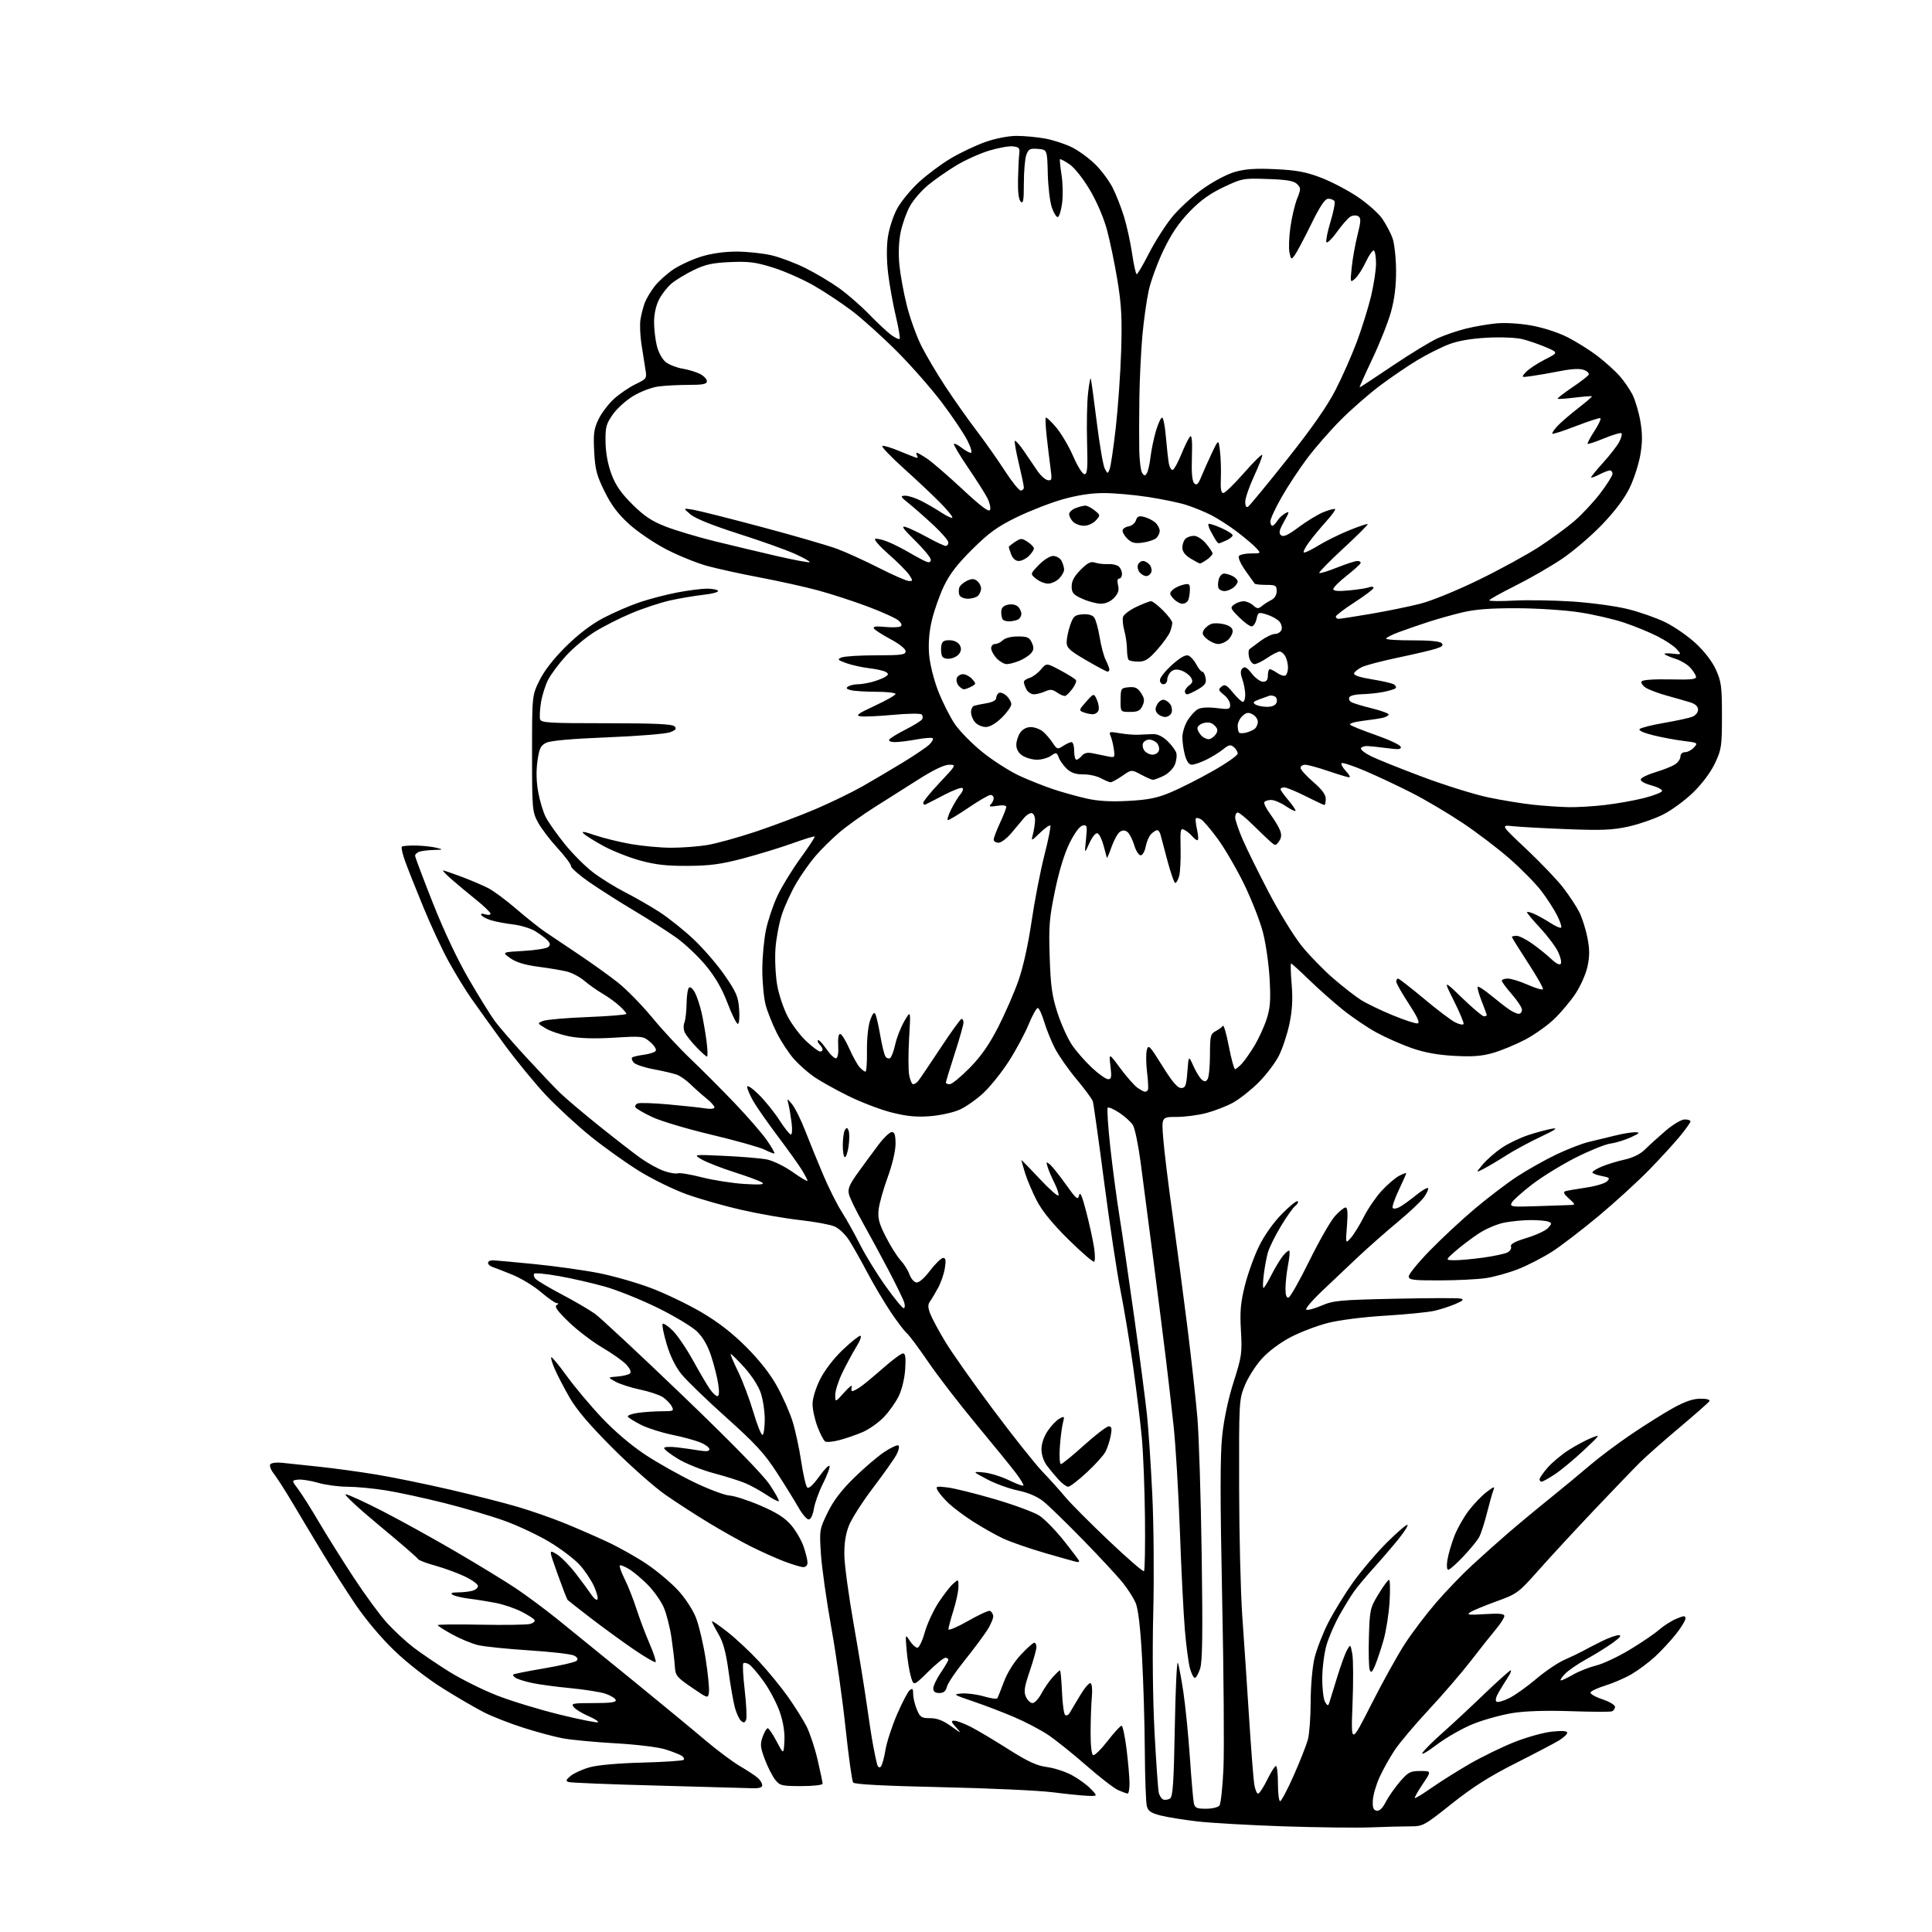 <?xml version="1.0" encoding="UTF-8" standalone="no"?>
<svg 
  version="1.1" 
  xmlns="http://www.w3.org/2000/svg" 
  xmlns:xlink="http://www.w3.org/1999/xlink" 
  xmlns:svg="http://www.w3.org/2000/svg"
  xmlns:rdf="http://www.w3.org/1999/02/22-rdf-syntax-ns#"
  xmlns:cc="http://creativecommons.org/ns#"
  xmlns:dc="http://purl.org/dc/elements/1.1/"
  viewBox="0 0 768 768"
  width="768"
  height="768"
>
<style>svg {background-color: white; }</style>"
<path stroke="none" fill="black" fill-rule="evenodd" d="M544.91,726.41C539.18,726.63 523.48,726.44 510.00,725.99C496.52,725.53 481.18,724.65 475.91,724.04C470.63,723.42 464.13,722.38 461.45,721.71C457.61,720.76 456.44,719.97 455.89,718.00C455.51,716.62 455.15,706.73 455.08,696.00C455.02,685.27 454.52,668.49 453.97,658.70C453.33,647.11 452.46,639.64 451.47,637.28C450.64,635.29 448.29,631.59 446.26,629.08C444.23,626.56 437.15,618.94 430.53,612.15C423.91,605.36 416.81,598.45 414.74,596.81C412.31,594.88 408.74,593.35 404.62,592.49C401.11,591.76 395.60,589.75 392.37,588.04C386.50,584.92 386.50,584.92 391.00,585.32C393.48,585.54 397.94,586.91 400.92,588.35C403.91,589.80 406.55,590.78 406.80,590.54C407.05,590.29 405.73,588.07 403.87,585.61C402.02,583.15 394.96,574.47 388.19,566.32C381.42,558.17 372.79,546.97 369.02,541.44C365.24,535.90 361.39,530.74 360.46,529.96C359.53,529.19 356.65,525.40 354.06,521.53C351.47,517.66 347.33,510.68 344.86,506.00C342.39,501.32 339.13,495.55 337.62,493.17C336.05,490.69 333.51,488.28 331.67,487.51C329.91,486.77 323.75,485.64 317.98,485.00C312.22,484.36 301.88,482.56 295.00,481.01C288.12,479.45 278.23,476.64 273.00,474.76C267.77,472.88 259.26,468.71 254.07,465.50C248.88,462.28 240.30,456.16 234.99,451.90C229.69,447.63 221.71,440.29 217.25,435.59C212.80,430.88 205.18,421.60 200.33,414.96C195.47,408.31 189.57,400.09 187.20,396.69C184.84,393.29 180.82,386.72 178.28,382.09C175.74,377.47 171.24,367.79 168.28,360.59C165.32,353.39 162.06,345.18 161.03,342.33C160.00,339.49 159.43,336.91 159.75,336.58C160.07,336.26 162.62,336.05 165.42,336.12C168.21,336.18 171.85,336.58 173.50,337.00C176.34,337.72 176.28,337.77 172.33,337.88C170.04,337.95 167.45,338.27 166.58,338.61C165.71,338.94 165.00,339.64 165.00,340.16C165.00,340.68 168.19,349.17 172.09,359.01C176.50,370.15 181.93,381.63 186.47,389.41C190.48,396.29 195.09,403.72 196.72,405.93C198.34,408.14 203.91,414.55 209.09,420.18C214.26,425.80 220.30,432.16 222.50,434.31C224.70,436.46 231.68,442.38 238.00,447.45C244.32,452.53 251.80,458.33 254.61,460.34C257.43,462.35 261.60,464.65 263.88,465.46C266.17,466.26 268.64,466.69 269.38,466.41C270.13,466.12 274.46,466.84 279.01,468.00C283.57,469.17 291.17,470.35 295.90,470.64C302.13,471.02 304.09,470.87 303.00,470.10C302.18,469.51 297.23,467.67 292.00,466.00C286.77,464.33 280.93,462.05 279.00,460.93C275.50,458.90 275.50,458.90 288.00,459.48C294.88,459.79 302.47,460.44 304.87,460.91C307.29,461.39 311.86,463.62 315.12,465.92C318.35,468.20 321.00,469.77 321.00,469.40C321.00,469.04 320.00,467.11 318.79,465.12C317.57,463.13 313.26,457.10 309.21,451.71C305.16,446.33 300.76,440.03 299.43,437.71C298.11,435.40 297.02,432.84 297.01,432.04C297.01,431.21 298.96,432.50 301.55,435.04C304.05,437.49 307.76,442.08 309.80,445.24C311.83,448.40 313.90,450.99 314.39,450.99C314.88,451.00 315.00,448.86 314.66,446.25C314.33,443.64 313.78,440.38 313.44,439.00C312.83,436.50 312.83,436.50 314.90,439.00C316.05,440.38 318.38,445.10 320.09,449.50C321.80,453.90 325.01,461.77 327.22,466.99C329.44,472.22 332.77,478.86 334.62,481.75C336.47,484.65 339.74,490.50 341.89,494.76C344.04,499.02 348.60,506.44 352.04,511.25C355.47,516.06 358.69,520.00 359.20,520.00C359.72,520.00 359.82,518.99 359.44,517.75C359.06,516.51 356.27,510.77 353.24,505.00C350.21,499.23 345.58,490.68 342.95,486.00C340.31,481.32 337.85,476.28 337.48,474.78C336.93,472.57 337.61,470.93 341.15,466.02C343.54,462.69 347.20,457.73 349.27,454.99C351.35,452.24 353.71,450.00 354.52,450.00C355.62,450.00 356.00,451.22 355.99,454.75C355.98,457.55 354.69,462.99 352.86,468.00C351.15,472.68 349.53,478.43 349.27,480.80C348.88,484.28 349.42,486.34 352.15,491.69C353.99,495.31 356.63,499.49 358.00,500.98C359.38,502.46 360.96,504.98 361.52,506.58C362.08,508.17 363.29,509.62 364.21,509.80C365.25,510.00 367.30,508.24 369.69,505.12C371.78,502.37 374.12,500.09 374.88,500.06C375.93,500.01 376.10,500.95 375.60,504.09C375.24,506.34 374.05,509.83 372.96,511.84C371.87,513.85 370.43,516.28 369.76,517.22C368.80,518.58 368.80,519.64 369.77,522.20C370.44,523.98 373.13,528.99 375.75,533.33C378.36,537.67 386.94,549.84 394.81,560.36C402.68,570.89 411.50,581.98 414.39,585.00C417.29,588.02 421.34,592.52 423.39,595.00C425.44,597.48 433.20,605.28 440.63,612.34C448.07,619.40 454.42,624.91 454.76,624.57C455.09,624.24 455.27,614.64 455.14,603.23C455.02,591.83 454.46,577.55 453.89,571.50C453.33,565.45 451.75,552.62 450.40,543.00C449.04,533.38 446.82,520.01 445.47,513.29C444.11,506.58 441.19,487.23 438.97,470.29C436.76,453.36 434.71,438.74 434.42,437.82C434.14,436.89 431.22,432.93 427.94,429.01C424.66,425.10 420.79,419.55 419.33,416.70C417.87,413.84 415.96,409.12 415.09,406.20C414.21,403.29 413.09,400.81 412.58,400.70C412.07,400.59 410.43,403.49 408.94,407.13C407.44,410.78 403.91,417.37 401.09,421.77C398.27,426.17 393.70,431.88 390.95,434.45C388.19,437.03 383.89,440.05 381.38,441.15C378.88,442.26 373.60,443.41 369.64,443.71C364.26,444.12 360.41,443.74 354.35,442.21C349.90,441.08 342.13,438.10 337.07,435.59C332.02,433.08 325.97,429.70 323.64,428.09C321.30,426.49 317.74,423.34 315.72,421.11C313.71,418.88 310.63,414.23 308.88,410.78C307.13,407.33 305.10,402.25 304.36,399.50C303.63,396.75 303.03,390.45 303.03,385.50C303.03,380.55 303.69,373.39 304.50,369.59C305.30,365.79 307.35,359.71 309.05,356.09C310.74,352.47 314.85,345.76 318.17,341.19C321.49,336.62 324.05,332.72 323.85,332.52C323.66,332.33 319.68,333.55 315.00,335.24C310.32,336.92 301.55,339.61 295.50,341.21C286.71,343.54 282.29,344.14 273.50,344.20C265.10,344.25 260.61,343.75 254.50,342.08C250.10,340.87 243.57,338.30 240.00,336.36C236.43,334.42 232.83,332.18 232.01,331.38C230.93,330.34 232.19,330.52 236.51,332.01C239.80,333.14 246.27,334.73 250.88,335.54C255.49,336.34 262.69,337.00 266.88,336.99C271.07,336.99 277.43,336.52 281.00,335.94C284.57,335.37 293.35,332.95 300.50,330.56C307.65,328.17 318.41,324.11 324.42,321.53C330.42,318.96 338.75,314.91 342.92,312.54C347.09,310.17 354.32,305.89 359.00,303.04C363.68,300.18 368.38,297.00 369.44,295.95C370.51,294.91 371.12,293.79 370.79,293.46C370.46,293.13 367.59,293.34 364.41,293.93C361.23,294.52 357.34,295.00 355.76,295.00C354.05,295.00 353.14,294.58 353.51,293.98C353.86,293.42 356.78,291.63 360.00,290.00C363.22,288.37 366.16,286.55 366.54,285.94C366.92,285.33 366.84,284.46 366.36,284.01C365.89,283.56 360.84,283.62 355.15,284.15C349.46,284.68 343.61,284.95 342.15,284.75C339.93,284.45 340.85,283.77 347.75,280.55C352.29,278.44 356.00,276.33 356.00,275.86C356.00,275.39 352.51,274.99 348.25,274.99C343.99,274.98 339.45,274.69 338.17,274.35C336.42,273.88 336.17,273.51 337.17,272.88C337.90,272.41 339.62,272.02 341.00,272.01C342.38,272.00 345.07,271.54 347.00,270.99C348.93,270.44 351.18,269.54 352.00,269.00C353.24,268.17 353.27,267.85 352.14,267.13C351.40,266.64 348.45,265.98 345.58,265.64C342.72,265.30 338.61,264.39 336.44,263.62C332.97,262.38 332.74,262.11 334.50,261.36C335.60,260.89 341.79,260.50 348.25,260.50C358.39,260.50 360.00,260.28 360.00,258.89C360.00,257.94 357.54,255.97 354.03,254.10C350.75,252.35 347.76,250.42 347.39,249.82C346.91,249.05 348.24,248.86 351.79,249.21C354.59,249.47 357.36,249.39 357.96,249.02C358.67,248.58 358.42,247.79 357.22,246.70C356.22,245.79 350.69,243.28 344.95,241.12C339.20,238.96 330.23,236.05 325.00,234.64C319.77,233.24 309.40,230.94 301.94,229.53C294.48,228.13 285.05,226.05 280.98,224.93C276.91,223.80 269.68,220.86 264.93,218.41C260.17,215.95 253.52,211.45 250.16,208.41C245.68,204.36 243.05,200.87 240.34,195.38C237.18,188.99 236.57,186.64 236.20,179.51C235.82,172.38 236.08,170.47 237.94,166.63C239.14,164.15 241.91,160.51 244.10,158.53C246.28,156.56 250.12,153.94 252.63,152.73C257.14,150.53 257.17,150.48 256.51,146.51C256.14,144.30 255.43,139.80 254.94,136.50C254.45,133.20 254.29,128.93 254.60,127.00C254.90,125.08 255.65,122.15 256.25,120.50C256.86,118.85 258.64,115.85 260.20,113.83C261.76,111.81 265.15,108.77 267.73,107.06C270.31,105.35 275.29,103.06 278.81,101.98C282.85,100.73 288.03,100.01 292.86,100.01C297.06,100.02 303.31,100.69 306.75,101.50C310.19,102.31 316.27,104.61 320.25,106.61C324.24,108.60 330.20,112.15 333.50,114.50C336.80,116.85 342.20,121.55 345.50,124.95C348.80,128.36 352.76,132.06 354.31,133.18C355.85,134.30 357.34,134.99 357.62,134.71C357.90,134.44 357.21,130.37 356.10,125.69C354.99,121.00 353.62,113.42 353.06,108.83C352.43,103.63 352.38,98.17 352.94,94.28C353.43,90.86 355.09,85.77 356.62,82.95C358.15,80.14 362.02,75.42 365.23,72.45C368.43,69.49 374.16,65.21 377.95,62.96C381.75,60.70 387.93,57.77 391.68,56.45C395.69,55.03 400.79,54.03 404.07,54.02C407.13,54.01 412.28,54.49 415.53,55.09C418.77,55.69 423.61,57.29 426.30,58.65C428.98,60.01 433.13,63.08 435.53,65.47C437.92,67.87 440.98,72.00 442.32,74.66C443.67,77.32 445.69,82.48 446.81,86.11C447.93,89.75 449.39,96.39 450.04,100.86C450.69,105.34 451.52,109.00 451.87,109.00C452.21,108.99 454.40,105.28 456.71,100.74C459.03,96.21 463.10,89.80 465.75,86.50C468.40,83.20 473.88,78.13 477.91,75.24C482.12,72.22 487.60,69.30 490.79,68.37C494.97,67.16 498.97,66.88 506.92,67.25C515.28,67.63 519.06,68.33 524.95,70.56C529.05,72.11 535.61,75.53 539.54,78.16C543.47,80.78 547.92,84.72 549.44,86.91C550.96,89.10 552.81,92.61 553.56,94.70C554.30,96.79 554.93,102.56 554.96,107.52C554.99,113.67 554.35,118.90 552.94,123.97C551.81,128.05 548.47,136.48 545.51,142.70C542.56,148.91 540.29,154.00 540.47,154.00C540.66,154.00 546.59,150.10 553.65,145.34C560.72,140.57 568.83,135.64 571.67,134.38C574.51,133.13 579.46,131.44 582.67,130.65C585.88,129.85 591.20,128.92 594.50,128.58C598.08,128.21 603.75,128.52 608.55,129.36C613.28,130.19 619.26,132.11 623.05,134.02C626.60,135.81 632.01,139.21 635.09,141.57C638.16,143.94 642.10,147.49 643.83,149.46C645.57,151.44 647.87,154.78 648.94,156.88C650.01,158.98 651.41,163.70 652.05,167.35C652.92,172.35 652.92,175.68 652.07,180.75C651.44,184.46 649.53,190.39 647.81,193.93C645.78,198.13 641.95,203.22 636.79,208.60C632.44,213.13 625.20,219.30 620.69,222.31C616.19,225.32 607.89,230.09 602.25,232.90C596.61,235.72 592.00,238.30 592.00,238.65C592.00,238.99 596.39,239.04 601.75,238.75C607.11,238.46 617.58,238.63 625.00,239.11C632.42,239.60 642.33,240.94 647.00,242.10C651.67,243.25 658.40,245.60 661.94,247.33C665.49,249.05 670.94,252.83 674.07,255.72C677.59,258.98 680.65,262.98 682.12,266.24C684.23,270.91 684.50,272.95 684.50,284.50C684.50,296.58 684.31,297.92 681.76,303.34C680.09,306.90 676.73,311.43 673.12,314.96C669.88,318.13 664.45,322.12 661.07,323.81C657.69,325.50 651.51,327.64 647.35,328.57C641.13,329.95 636.80,330.14 623.14,329.61C613.99,329.26 604.25,328.73 601.50,328.43C596.50,327.89 596.50,327.89 606.79,337.57C612.45,342.90 619.02,349.79 621.40,352.88C623.77,355.97 626.64,360.31 627.76,362.52C628.89,364.74 630.35,369.30 631.01,372.66C631.93,377.31 631.94,380.05 631.07,384.14C630.44,387.09 628.31,391.94 626.33,394.93C624.36,397.92 620.52,402.49 617.81,405.09C615.10,407.69 609.87,411.39 606.19,413.32C602.51,415.24 596.83,417.59 593.56,418.54C589.03,419.84 585.37,420.13 578.06,419.72C571.44,419.36 566.22,418.40 561.10,416.61C557.02,415.18 550.72,412.39 547.10,410.40C543.47,408.41 537.45,404.33 533.73,401.33C530.01,398.34 523.97,392.98 520.33,389.44C516.68,385.90 513.48,383.00 513.23,383.00C512.97,383.00 513.07,386.71 513.45,391.25C513.94,397.18 513.70,401.60 512.58,406.97C511.72,411.08 509.82,416.81 508.36,419.70C506.89,422.59 503.23,427.40 500.22,430.39C497.21,433.38 492.63,436.97 490.05,438.38C487.46,439.78 482.70,441.62 479.47,442.47C476.23,443.31 470.91,444.00 467.65,444.00C461.72,444.00 461.72,444.00 462.42,452.75C462.80,457.56 464.47,471.18 466.12,483.00C467.77,494.82 470.41,514.85 472.00,527.50C473.58,540.15 475.37,556.35 475.98,563.50C476.59,570.65 477.36,595.20 477.69,618.05C478.14,649.47 477.99,660.49 477.07,663.30C476.39,665.33 475.45,667.00 474.97,667.00C474.49,667.00 473.62,665.31 473.04,663.25C472.46,661.19 471.54,654.33 471.01,648.00C470.47,641.67 469.57,623.90 469.02,608.50C468.46,593.10 467.34,574.35 466.52,566.82C465.71,559.30 464.34,547.37 463.48,540.32C462.62,533.27 460.38,515.58 458.50,501.00C456.62,486.43 454.33,468.88 453.41,462.00C452.50,455.12 451.12,448.49 450.35,447.25C449.58,446.01 447.15,443.81 444.96,442.35C442.76,440.90 440.68,439.99 440.33,440.34C439.98,440.69 440.46,447.84 441.38,456.24C442.31,464.63 443.95,476.90 445.01,483.50C446.08,490.10 448.74,508.32 450.93,524.00C453.11,539.67 455.37,557.00 455.95,562.50C456.53,568.00 457.48,582.17 458.05,594.00C458.63,605.90 458.80,626.89 458.44,641.00C458.05,656.28 458.25,675.32 458.94,688.50C459.58,700.60 460.34,711.48 460.64,712.68C460.94,713.88 461.74,715.07 462.43,715.34C463.12,715.60 464.32,715.42 465.09,714.95C466.23,714.24 466.60,708.79 467.00,686.79C467.27,671.78 467.81,660.17 468.20,661.00C468.58,661.83 469.57,667.00 470.39,672.50C471.22,678.00 472.38,689.70 472.99,698.50C473.59,707.30 474.30,715.51 474.56,716.75C474.97,718.67 475.69,719.00 479.40,719.00C481.79,719.00 484.20,718.44 484.74,717.75C485.29,717.06 486.01,710.42 486.34,703.00C486.68,695.58 486.45,665.17 485.83,635.44C485.01,595.47 485.01,578.61 485.84,570.73C486.54,564.07 488.25,556.05 490.40,549.29C493.61,539.22 493.80,537.86 493.29,528.96C492.85,521.26 493.16,517.80 494.87,510.96C496.04,506.31 498.57,499.29 500.50,495.36C502.61,491.05 506.22,485.96 509.59,482.54C512.67,479.41 515.48,477.15 515.84,477.51C516.20,477.87 515.79,478.69 514.92,479.33C514.06,479.97 511.46,483.63 509.16,487.45C506.86,491.27 504.53,496.00 503.99,497.95C503.44,499.90 502.71,503.86 502.36,506.75C502.01,509.64 501.96,512.00 502.24,512.00C502.53,512.00 503.97,509.64 505.44,506.75C506.91,503.86 509.00,500.42 510.08,499.11C511.17,497.79 512.27,496.93 512.53,497.20C512.79,497.46 512.56,500.06 512.00,502.97C511.45,505.89 511.00,510.05 511.00,512.22C511.00,514.92 511.39,516.04 512.25,515.77C512.94,515.56 516.65,508.99 520.50,501.17C524.35,493.36 528.90,485.40 530.61,483.48C532.32,481.57 534.24,480.00 534.87,480.00C535.68,480.00 535.84,482.13 535.44,487.25C534.86,494.50 534.86,494.50 537.04,492.00C538.24,490.63 540.55,486.88 542.17,483.67C543.79,480.46 546.98,475.81 549.25,473.34C551.53,470.87 554.66,468.19 556.20,467.40C557.74,466.60 559.00,466.14 559.00,466.38C559.00,466.62 557.67,469.63 556.04,473.07C554.42,476.51 553.32,479.71 553.60,480.17C553.89,480.63 555.11,480.48 556.31,479.85C557.51,479.21 560.42,477.12 562.78,475.20C565.13,473.29 567.31,471.98 567.63,472.30C567.96,472.62 567.26,474.22 566.10,475.86C564.93,477.50 560.27,481.90 555.74,485.65C551.21,489.40 543.90,495.85 539.50,499.98C535.10,504.11 528.59,510.28 525.02,513.69C521.46,517.09 518.86,520.20 519.25,520.58C519.64,520.97 522.33,520.27 525.23,519.04C530.06,516.97 532.51,516.74 554.50,516.27C567.70,515.98 579.40,515.95 580.50,516.19C582.11,516.55 581.72,516.98 578.51,518.37C576.31,519.32 572.52,520.55 570.08,521.09C567.64,521.64 558.86,522.50 550.57,523.01C541.71,523.55 532.29,524.75 527.70,525.94C523.41,527.04 516.76,529.60 512.91,531.61C508.75,533.81 504.15,537.26 501.52,540.19C499.09,542.89 496.07,547.66 494.80,550.80C492.55,556.38 492.50,557.22 492.57,591.00C492.60,609.98 493.17,633.15 493.83,642.50C494.50,651.85 495.70,669.85 496.51,682.50C497.32,695.15 498.25,707.19 498.58,709.25C498.91,711.31 499.59,713.00 500.10,713.00C500.61,713.00 502.24,710.52 503.72,707.50C505.20,704.48 506.77,702.00 507.21,702.00C507.64,702.00 508.00,705.15 508.00,709.00C508.00,712.85 508.39,716.00 508.87,716.00C509.35,716.00 511.79,711.39 514.29,705.75C516.78,700.11 519.31,693.70 519.91,691.50C520.50,689.30 521.00,682.55 521.01,676.50C521.02,670.38 521.68,662.73 522.50,659.25C523.31,655.82 525.74,649.52 527.89,645.25C530.04,640.99 534.53,633.67 537.86,629.00C541.20,624.33 547.31,617.15 551.44,613.05C555.56,608.96 559.19,605.86 559.50,606.17C559.81,606.47 558.13,609.09 555.78,611.99C553.43,614.88 549.02,620.01 545.98,623.38C542.94,626.74 539.46,630.92 538.23,632.66C537.00,634.39 534.42,638.60 532.50,642.00C530.57,645.41 528.25,650.74 527.34,653.85C526.42,656.96 525.65,662.88 525.62,667.00C525.59,671.12 526.08,675.40 526.71,676.50C527.64,678.12 527.96,678.21 528.37,677.00C528.64,676.17 530.03,671.67 531.45,667.00C532.87,662.33 534.66,657.38 535.42,656.02C536.82,653.53 536.82,653.53 537.56,657.45C537.96,659.60 538.00,668.60 537.65,677.43C537.01,693.50 537.01,693.50 545.12,677.50C549.58,668.70 555.58,657.88 558.46,653.45C561.34,649.02 566.92,641.66 570.86,637.09C574.80,632.52 581.28,625.79 585.26,622.13C589.24,618.46 595.65,612.74 599.50,609.42C603.35,606.09 610.77,599.92 616.00,595.72C621.23,591.51 628.42,585.55 632.00,582.48C635.58,579.40 643.00,573.84 648.50,570.12C654.00,566.40 661.50,561.70 665.16,559.68C669.82,557.10 673.07,556.00 675.97,556.00C678.49,556.00 679.87,556.39 679.50,557.00C679.16,557.55 673.84,562.24 667.69,567.41C661.54,572.58 654.48,578.81 652.00,581.26C649.52,583.71 641.36,592.19 633.85,600.11C626.35,608.02 616.41,618.77 611.77,624.00C603.57,633.24 603.11,633.58 594.92,636.54C590.29,638.22 585.60,640.16 584.50,640.86C582.82,641.92 583.73,642.05 590.25,641.64C596.02,641.28 598.00,641.47 598.00,642.40C598.00,643.08 596.52,645.41 594.71,647.57C592.90,649.73 588.39,655.42 584.69,660.21C580.99,665.00 573.45,673.75 567.94,679.66C562.43,685.58 556.34,692.80 554.40,695.72C552.46,698.63 549.78,703.43 548.43,706.38C547.07,709.33 545.86,713.47 545.73,715.58C545.56,718.51 545.90,719.51 547.20,719.77C548.34,720.01 549.54,718.87 550.86,716.31C551.94,714.22 554.47,710.59 556.49,708.25C559.78,704.44 560.61,704.00 564.60,704.00C569.05,704.00 569.05,704.00 565.55,709.19C563.63,712.05 562.22,714.55 562.41,714.74C562.61,714.94 565.63,713.09 569.13,710.65C572.63,708.20 579.43,703.93 584.22,701.16C589.02,698.39 596.95,694.52 601.85,692.56C606.75,690.60 613.52,688.71 616.88,688.35C620.93,687.93 623.00,688.07 623.00,688.78C623.00,689.36 621.54,690.74 619.75,691.84C617.96,692.93 610.18,697.02 602.45,700.92C592.10,706.14 585.43,710.38 577.10,717.00C566.12,725.75 565.66,726.00 560.56,726.00C557.67,726.00 550.63,726.18 544.91,726.41zM432.44,713.87C430.27,713.80 424.00,713.16 418.50,712.46C413.00,711.76 393.08,710.84 374.24,710.43C351.58,709.93 339.69,709.31 339.14,708.59C338.68,707.99 337.33,698.27 336.13,687.00C334.94,675.73 332.39,657.73 330.46,647.00C328.54,636.27 326.68,623.12 326.33,617.77C325.71,608.23 325.76,607.93 329.00,601.27C331.31,596.54 334.48,592.37 339.54,587.42C343.52,583.52 348.91,578.92 351.52,577.19C354.13,575.46 356.66,574.29 357.13,574.58C357.60,574.87 357.29,576.47 356.44,578.12C355.58,579.77 351.38,585.74 347.10,591.37C342.82,597.01 338.45,603.84 337.41,606.56C336.10,609.95 335.55,613.70 335.65,618.50C335.74,622.35 337.39,634.50 339.33,645.50C341.27,656.50 343.58,670.67 344.47,677.00C345.35,683.33 346.54,690.98 347.11,694.00C347.67,697.02 348.38,700.33 348.67,701.35C348.99,702.48 349.56,702.84 350.12,702.28C350.63,701.77 351.46,698.83 351.96,695.75C352.46,692.67 354.52,686.31 356.54,681.61C358.56,676.92 360.83,672.55 361.60,671.91C362.74,670.97 363.00,671.25 363.00,673.41C363.00,674.87 363.65,677.62 364.45,679.53C365.75,682.64 366.30,683.00 369.75,683.00C372.49,683.00 374.89,683.92 378.05,686.19C382.21,689.18 382.34,689.21 380.08,686.69C378.04,684.43 377.93,684.00 379.36,684.00C380.30,684.00 383.19,685.08 385.78,686.39C388.38,687.71 395.09,691.70 400.70,695.26C408.60,700.27 412.09,701.89 416.19,702.43C419.09,702.82 423.58,704.28 426.16,705.68C428.74,707.09 432.10,709.53 433.61,711.12C436.37,714.00 436.37,714.00 432.44,713.87zM448.25,712.96C447.84,712.94 446.15,712.33 444.50,711.61C442.85,710.89 437.10,706.44 431.73,701.73C426.35,697.02 419.52,691.55 416.54,689.57C413.57,687.60 407.54,684.44 403.15,682.57C398.77,680.69 391.43,677.88 386.84,676.33C378.93,673.64 378.69,673.48 382.29,673.19C384.38,673.02 388.32,673.53 391.05,674.33C393.78,675.13 396.21,675.47 396.45,675.08C396.69,674.69 397.88,671.72 399.09,668.49C400.42,664.94 403.08,660.69 405.78,657.80C408.25,655.16 410.66,653.00 411.14,653.00C411.61,653.00 412.00,653.78 412.00,654.73C412.00,655.68 410.81,659.97 409.35,664.26C407.18,670.66 406.90,672.50 407.83,674.53C408.45,675.89 409.63,677.00 410.46,677.00C411.28,677.00 412.86,675.31 413.95,673.25C415.05,671.19 417.06,668.26 418.43,666.75C419.79,665.24 421.10,664.00 421.35,664.00C421.59,664.00 421.95,667.79 422.15,672.42C422.34,677.05 422.89,681.21 423.37,681.67C423.84,682.13 424.65,681.83 425.15,681.00C425.65,680.17 427.51,677.06 429.28,674.08C431.05,671.10 432.95,668.85 433.50,669.08C434.07,669.32 434.30,671.65 434.03,674.50C433.78,677.25 433.55,683.51 433.53,688.41C433.51,693.89 433.91,697.47 434.57,697.69C435.16,697.89 437.75,695.34 440.32,692.02C442.89,688.71 445.38,686.00 445.84,686.00C446.30,686.00 447.20,690.25 447.84,695.44C448.48,700.63 449.00,706.71 449.00,708.94C449.00,711.17 448.66,712.98 448.25,712.96zM298.75,710.84C296.41,710.75 279.43,710.28 261.00,709.79C242.57,709.31 226.82,708.68 226.00,708.38C224.80,707.96 224.98,707.46 226.87,705.92C228.17,704.86 231.55,703.33 234.37,702.53C237.48,701.64 245.72,700.91 255.29,700.66C263.98,700.43 271.39,699.94 271.76,699.57C272.14,699.20 271.78,698.46 270.97,697.94C270.16,697.42 267.25,696.28 264.50,695.41C261.67,694.51 253.00,693.46 244.50,692.98C236.25,692.51 226.80,691.61 223.50,690.97C220.20,690.34 213.22,688.46 208.00,686.79C202.78,685.12 195.82,682.41 192.55,680.76C189.27,679.11 181.84,674.79 176.05,671.16C169.78,667.23 161.95,661.13 156.75,656.13C151.48,651.07 145.29,643.69 141.18,637.61C137.44,632.05 131.65,623.00 128.32,617.50C124.99,612.00 119.73,603.23 116.63,598.00C113.53,592.77 110.04,587.31 108.87,585.85C107.71,584.39 107.06,582.72 107.42,582.12C107.80,581.51 109.88,581.24 112.29,581.50C114.61,581.75 121.22,582.45 127.00,583.06C132.78,583.67 142.90,585.05 149.50,586.14C156.10,587.23 169.38,589.95 179.00,592.18C188.62,594.40 200.78,597.50 206.00,599.06C211.22,600.61 219.32,603.43 224.00,605.33C228.68,607.22 236.37,610.56 241.09,612.75C245.81,614.93 253.04,618.99 257.15,621.76C261.26,624.54 266.87,629.27 269.63,632.28C272.53,635.45 275.51,640.07 276.73,643.26C277.89,646.28 279.58,653.50 280.49,659.31C281.40,665.11 282.00,671.07 281.82,672.56C281.50,675.27 281.50,675.27 275.00,670.82C269.01,666.72 268.48,666.07 268.26,662.44C268.13,660.27 267.52,655.12 266.92,651.00C266.31,646.88 264.94,641.48 263.86,639.00C262.79,636.52 260.01,632.56 257.70,630.19C255.39,627.82 252.01,624.95 250.20,623.83C248.38,622.70 246.66,622.00 246.38,622.29C246.10,622.57 246.96,624.98 248.29,627.65C249.63,630.32 251.74,635.65 252.98,639.50C254.22,643.35 256.57,649.58 258.20,653.34C259.82,657.10 260.91,660.42 260.62,660.71C260.33,661.00 256.36,658.69 251.79,655.57C247.23,652.44 239.58,646.87 234.80,643.19C230.01,639.51 225.88,636.27 225.62,635.99C225.35,635.70 223.57,631.07 221.64,625.68C218.14,615.89 218.14,615.89 221.32,617.84C223.07,618.91 226.53,622.43 229.00,625.66C231.47,628.89 234.24,632.65 235.14,634.01C236.04,635.38 237.09,636.20 237.47,635.83C237.86,635.47 237.28,633.16 236.20,630.71C235.11,628.26 232.54,624.39 230.49,622.12C228.44,619.85 223.08,615.76 218.58,613.05C214.08,610.33 206.04,606.53 200.71,604.60C195.38,602.67 184.60,599.48 176.77,597.51C168.94,595.54 158.47,593.27 153.51,592.47C148.56,591.67 141.64,591.01 138.15,591.00C134.66,591.00 129.38,590.29 126.42,589.43C123.45,588.57 119.87,588.01 118.46,588.18C115.90,588.50 115.90,588.50 118.53,592.00C119.98,593.92 123.68,599.77 126.75,605.00C129.83,610.23 136.05,620.16 140.59,627.08C145.12,633.99 151.10,642.14 153.88,645.18C156.65,648.21 161.31,652.53 164.21,654.77C167.12,657.01 173.48,661.33 178.33,664.38C183.19,667.42 191.82,671.73 197.50,673.95C203.19,676.18 214.44,679.61 222.50,681.58C230.56,683.56 237.41,684.92 237.72,684.61C238.03,684.30 236.30,683.20 233.88,682.16C231.45,681.12 228.86,679.54 228.11,678.64C226.87,677.14 227.55,677.00 235.96,677.00C242.88,677.00 245.06,676.69 244.76,675.75C244.53,675.06 242.68,673.95 240.65,673.27C238.62,672.59 232.35,671.60 226.73,671.06C221.10,670.53 214.25,669.61 211.50,669.01C208.75,668.42 205.84,667.52 205.03,667.02C204.22,666.52 203.77,665.90 204.03,665.65C204.29,665.40 209.84,664.29 216.36,663.19C222.88,662.08 228.67,660.73 229.22,660.18C229.88,659.52 229.55,658.83 228.23,658.12C227.14,657.54 219.10,656.60 210.37,656.05C201.64,655.49 192.49,654.55 190.03,653.96C187.57,653.37 182.95,651.46 179.78,649.71C176.60,647.97 174.00,646.30 174.00,646.02C174.00,645.73 181.69,645.65 191.09,645.84C200.49,646.02 209.28,645.89 210.63,645.56C211.98,645.22 212.81,644.50 212.47,643.95C212.13,643.41 209.75,641.90 207.18,640.60C204.61,639.30 200.03,637.76 197.00,637.17C193.97,636.59 189.23,635.83 186.45,635.49C183.68,635.15 180.75,634.45 179.95,633.95C178.91,633.29 179.48,633.02 182.00,633.00C183.93,632.99 186.51,632.70 187.75,632.37C188.99,632.04 190.00,631.18 190.00,630.46C190.00,629.74 187.60,628.01 184.67,626.62C181.74,625.24 176.45,623.31 172.92,622.34C169.39,621.37 166.34,620.19 166.14,619.71C165.94,619.23 159.03,613.25 150.78,606.42C142.54,599.59 136.52,594.00 137.41,594.00C138.31,594.00 144.99,597.07 152.27,600.81C159.55,604.56 172.70,611.84 181.50,616.99C190.30,622.14 200.88,628.60 205.00,631.35C209.12,634.11 216.55,639.61 221.50,643.59C226.45,647.58 239.79,658.41 251.15,667.67C262.51,676.92 275.63,687.75 280.30,691.72C284.98,695.69 291.21,700.35 294.15,702.07C297.09,703.79 300.29,705.90 301.25,706.76C302.21,707.61 303.00,708.92 303.00,709.65C303.00,710.60 301.72,710.95 298.75,710.84zM318.57,710.00C310.70,710.00 310.01,709.83 308.11,707.42C307.00,706.00 305.15,702.35 304.01,699.31C302.23,694.55 302.12,693.32 303.17,690.39C303.85,688.53 304.75,687.00 305.18,687.00C305.61,687.00 307.21,689.36 308.73,692.25C311.50,697.50 311.50,697.50 311.81,692.17C312.00,688.69 311.39,684.70 310.02,680.67C308.87,677.28 306.03,671.84 303.71,668.59C301.40,665.35 298.73,662.21 297.80,661.63C296.86,661.05 295.82,660.85 295.48,661.19C295.14,661.53 295.39,666.35 296.04,671.90C296.68,677.46 296.93,682.73 296.59,683.62C296.12,684.85 295.66,684.96 294.61,684.09C293.86,683.47 292.74,681.06 292.11,678.73C291.49,676.40 290.35,669.89 289.59,664.26C288.58,656.83 287.49,652.80 285.60,649.58C284.17,647.14 283.00,644.86 283.00,644.51C283.00,644.15 285.76,646.03 289.13,648.68C292.51,651.33 298.20,656.65 301.77,660.50C305.35,664.35 310.50,670.65 313.23,674.50C315.95,678.35 319.26,683.62 320.59,686.22C321.92,688.82 323.90,694.80 325.00,699.51C326.10,704.22 327.00,708.51 327.00,709.04C327.00,709.58 323.30,710.00 318.57,710.00zM571.14,693.53C567.12,696.56 564.68,697.93 565.51,696.69C566.33,695.48 569.80,692.02 573.24,689.00C576.68,685.98 584.06,679.11 589.64,673.75C595.22,668.39 600.12,664.00 600.51,664.00C600.91,664.00 600.44,665.20 599.48,666.66C598.52,668.13 596.88,670.79 595.82,672.58C594.63,674.60 594.29,676.06 594.92,676.45C595.48,676.79 597.81,676.12 600.10,674.95C602.39,673.78 607.17,670.37 610.70,667.36C614.24,664.36 619.24,660.98 621.82,659.84C624.39,658.71 627.62,657.16 629.00,656.41C630.38,655.65 633.75,653.91 636.50,652.53C639.25,651.15 642.36,650.02 643.40,650.01C644.75,650.00 644.09,650.88 641.08,653.06C638.76,654.74 634.04,657.66 630.61,659.55C627.17,661.44 623.30,664.11 622.01,665.49C620.71,666.87 620.03,668.00 620.49,668.00C620.95,668.00 623.16,666.94 625.41,665.65C627.66,664.35 631.74,662.75 634.48,662.07C637.22,661.40 643.24,658.57 647.86,655.78C652.49,652.99 657.73,649.42 659.52,647.85C661.31,646.28 664.40,644.31 666.39,643.48C669.47,642.19 670.00,642.18 670.00,643.40C670.00,644.18 668.27,647.00 666.16,649.66C664.04,652.32 660.30,656.34 657.84,658.60C655.39,660.85 651.24,663.95 648.64,665.47C646.04,667.00 641.36,669.03 638.24,670.00C635.13,670.96 632.43,672.21 632.24,672.78C632.05,673.34 634.17,674.56 636.95,675.48C639.73,676.41 642.00,677.76 642.00,678.50C642.00,679.23 641.44,680.04 640.75,680.29C640.06,680.54 632.67,680.51 624.32,680.22C614.53,679.89 606.36,680.15 601.32,680.95C597.02,681.63 590.07,683.54 585.87,685.19C581.67,686.84 575.05,690.59 571.14,693.53zM373.39,673.00C371.73,673.00 371.00,672.43 371.00,671.15C371.00,670.13 372.34,667.32 373.98,664.90C375.62,662.48 376.97,660.16 376.98,659.75C376.99,659.34 376.45,659.00 375.78,659.00C375.11,659.00 372.00,661.54 368.86,664.64C363.17,670.27 363.17,670.27 362.06,666.39C361.45,664.25 360.70,659.58 360.40,656.00C359.86,649.50 359.86,649.50 361.66,652.25C362.65,653.76 364.01,655.00 364.68,655.00C365.35,655.00 366.67,652.26 367.60,648.91C368.54,645.57 370.97,640.28 373.00,637.16C375.03,634.05 377.66,630.64 378.85,629.60C381.00,627.69 381.00,627.69 381.00,630.76C381.00,632.44 380.11,636.67 379.01,640.16C377.92,643.65 377.02,647.02 377.01,647.65C377.01,648.29 380.48,646.82 384.73,644.40C388.99,641.97 392.93,640.14 393.48,640.33C394.04,640.51 394.64,641.38 394.81,642.26C394.98,643.14 393.86,645.81 392.32,648.18C390.78,650.56 386.71,655.99 383.28,660.26C379.84,664.53 376.75,669.14 376.41,670.51C375.96,672.30 375.11,673.00 373.39,673.00zM546.60,662.08C545.45,664.79 545.01,665.15 544.49,663.80C544.12,662.87 543.98,657.00 544.16,650.76C544.49,639.85 544.63,639.19 547.96,633.71C549.86,630.57 551.76,628.00 552.16,628.00C552.57,628.00 552.67,631.94 552.38,636.75C552.08,641.56 550.99,648.46 549.95,652.08C548.90,655.70 547.39,660.20 546.60,662.08zM575.73,624.00C575.14,624.00 575.00,622.41 575.37,620.10C575.71,617.95 576.93,613.76 578.07,610.77C579.21,607.78 581.80,603.17 583.82,600.52C585.85,597.87 589.05,594.53 590.94,593.10C593.99,590.80 594.29,590.73 593.61,592.50C593.19,593.60 592.04,597.67 591.07,601.54C590.09,605.42 588.71,609.68 587.99,611.02C587.28,612.35 584.44,615.82 581.70,618.72C578.96,621.63 576.27,624.00 575.73,624.00zM319.25,622.95C318.29,622.92 314.80,621.86 311.50,620.59C308.20,619.32 302.28,616.65 298.34,614.67C294.39,612.68 286.97,608.52 281.84,605.41C276.70,602.30 268.90,597.26 264.50,594.19C260.10,591.13 250.63,582.74 243.45,575.56C234.35,566.45 229.19,560.38 226.39,555.50C224.18,551.65 221.55,546.58 220.53,544.24C219.52,541.90 218.89,539.78 219.14,539.53C219.38,539.28 222.16,542.64 225.30,546.99C228.45,551.33 234.73,558.82 239.26,563.61C244.34,568.99 250.95,574.61 256.50,578.27C261.45,581.53 270.23,586.47 276.00,589.25C281.77,592.02 288.07,594.39 290.00,594.50C291.93,594.62 297.45,596.41 302.29,598.49C308.72,601.26 311.99,603.34 314.48,606.25C316.36,608.44 318.59,612.29 319.45,614.79C320.30,617.30 321.00,620.18 321.00,621.18C321.00,622.27 320.29,622.98 319.25,622.95zM428.25,620.93C427.84,620.90 422.20,619.33 415.72,617.45C409.24,615.57 401.55,612.90 398.63,611.52C395.71,610.14 390.43,607.16 386.91,604.90C383.38,602.65 379.00,599.38 377.17,597.65C375.34,595.92 373.37,593.64 372.80,592.60C371.83,590.81 372.07,590.73 376.63,591.28C379.31,591.60 387.80,593.70 395.49,595.96C403.18,598.21 411.17,601.17 413.24,602.54C415.31,603.91 419.70,608.42 423.00,612.58C426.30,616.73 429.00,620.33 429.00,620.57C429.00,620.80 428.66,620.97 428.25,620.93zM321.45,604.00C320.70,604.00 318.88,601.86 317.40,599.25C315.93,596.64 312.04,590.36 308.76,585.30C303.87,577.75 300.27,573.84 288.65,563.43C280.87,556.46 272.86,548.71 270.85,546.21C268.52,543.32 266.40,539.00 265.00,534.27C263.79,530.20 263.08,526.59 263.41,526.25C263.75,525.91 265.52,527.08 267.34,528.85C269.16,530.61 272.82,535.98 275.48,540.78C278.13,545.58 281.16,550.74 282.22,552.25C283.27,553.76 284.61,555.00 285.18,555.00C285.86,555.00 285.98,553.34 285.52,550.25C285.13,547.64 283.87,542.63 282.72,539.12C281.33,534.87 279.45,531.59 277.07,529.28C275.11,527.38 268.11,523.17 261.51,519.92C254.90,516.67 245.45,512.86 240.50,511.46C235.55,510.06 227.34,508.18 222.26,507.28C217.18,506.38 212.73,505.94 212.37,506.30C212.01,506.66 212.21,507.55 212.81,508.28C213.42,509.00 218.09,511.80 223.21,514.49C228.32,517.18 234.30,520.67 236.50,522.25C238.70,523.84 254.31,538.39 271.18,554.58C290.76,573.38 303.34,586.25 305.95,590.16C308.20,593.53 309.84,596.49 309.59,596.74C309.34,596.99 307.20,595.89 304.82,594.30C302.44,592.71 298.70,590.63 296.50,589.68C294.30,588.73 288.61,586.92 283.85,585.66C279.09,584.40 272.68,581.84 269.60,579.97C266.52,578.11 264.00,576.16 264.00,575.65C264.00,575.12 266.24,575.00 269.25,575.36C272.14,575.71 276.19,576.28 278.25,576.63C280.82,577.06 282.00,576.89 282.00,576.08C282.00,575.43 280.41,574.23 278.46,573.42C276.51,572.60 271.45,571.22 267.21,570.35C262.97,569.48 257.39,567.70 254.82,566.40C252.25,565.10 249.90,563.64 249.59,563.15C249.29,562.66 251.12,561.98 253.66,561.63C256.20,561.28 260.48,561.00 263.17,561.00C267.76,561.00 268.00,560.87 267.00,559.00C266.41,557.90 264.81,556.27 263.45,555.37C262.08,554.48 258.04,553.13 254.45,552.38C250.87,551.63 246.49,550.23 244.72,549.26C241.50,547.50 241.50,547.50 245.50,547.18C247.70,547.01 249.92,546.45 250.44,545.95C251.02,545.38 250.44,544.03 248.94,542.42C247.60,540.99 243.35,537.98 239.50,535.73C235.65,533.48 229.68,528.95 226.23,525.65C221.76,521.37 220.32,519.41 221.23,518.84C222.11,518.28 222.14,518.03 221.33,518.02C220.69,518.01 217.86,516.04 215.05,513.64C212.24,511.24 207.14,508.13 203.72,506.74C200.30,505.34 196.71,503.94 195.75,503.63C194.79,503.32 194.00,502.60 194.00,502.03C194.00,501.46 194.79,501.00 195.75,501.00C196.71,501.00 204.25,501.68 212.50,502.50C220.75,503.32 232.22,504.93 238.00,506.07C243.78,507.21 253.09,509.87 258.71,511.99C264.32,514.10 273.32,518.42 278.71,521.57C285.45,525.52 291.03,529.84 296.60,535.41C301.84,540.65 306.16,546.14 308.85,551.00C311.14,555.12 313.92,561.40 315.03,564.95C316.15,568.49 317.70,575.65 318.48,580.85C319.26,586.04 320.33,590.73 320.87,591.27C321.49,591.89 323.18,590.37 325.62,586.97C327.70,584.07 329.56,582.18 329.76,582.77C329.95,583.36 328.79,586.46 327.18,589.67C325.56,592.88 323.92,597.41 323.53,599.75C323.10,602.34 322.29,604.00 321.45,604.00zM424.63,591.00C423.94,591.00 422.24,589.76 420.86,588.25C419.47,586.74 417.36,584.20 416.17,582.62C414.87,580.89 414.00,578.27 414.00,576.10C414.00,573.86 414.97,571.04 416.52,568.76C417.90,566.72 419.99,564.54 421.16,563.92C423.14,562.85 423.23,562.96 422.52,565.64C422.11,567.21 421.56,571.54 421.30,575.25C421.05,578.96 421.24,582.00 421.74,582.00C422.23,582.00 426.37,578.62 430.93,574.50C435.50,570.38 439.90,567.00 440.73,567.00C441.91,567.00 442.08,567.77 441.53,570.72C441.14,572.76 440.22,575.61 439.47,577.05C438.73,578.50 435.36,582.23 432.00,585.34C428.64,588.45 425.32,591.00 424.63,591.00zM612.80,589.00C612.36,589.00 612.00,588.57 612.00,588.03C612.00,587.50 613.46,585.40 615.25,583.36C617.04,581.33 620.77,578.20 623.55,576.43C626.33,574.65 630.38,572.48 632.55,571.61C636.39,570.07 636.30,570.21 629.50,576.58C625.65,580.19 620.50,584.46 618.05,586.07C615.61,587.68 613.25,589.00 612.80,589.00zM333.80,572.44C331.22,573.12 328.61,573.38 328.02,573.01C327.43,572.64 326.05,570.01 324.97,567.16C323.89,564.31 323.00,560.26 323.00,558.15C323.00,555.89 324.23,551.85 326.00,548.31C327.80,544.72 331.40,540.02 334.93,536.65C338.19,533.54 341.36,531.00 341.98,531.00C342.60,531.00 341.93,532.91 340.48,535.25C339.04,537.59 336.54,542.20 334.93,545.50C333.32,548.80 332.01,552.85 332.02,554.50C332.03,557.50 332.03,557.50 335.60,553.50C337.56,551.30 338.91,550.29 338.61,551.25C338.31,552.21 338.40,553.00 338.81,553.00C339.22,553.00 340.67,552.24 342.03,551.31C343.39,550.38 347.46,547.00 351.09,543.81C354.71,540.61 358.25,538.00 358.95,538.00C359.90,538.00 360.13,539.63 359.83,544.25C359.60,547.89 358.52,552.38 357.25,555.00C356.04,557.48 353.36,561.25 351.28,563.39C349.20,565.53 345.48,568.16 343.00,569.24C340.52,570.32 336.39,571.75 333.80,572.44zM303.15,570.40C303.62,570.12 304.00,567.29 304.00,564.12C304.00,560.95 303.28,556.24 302.39,553.64C301.47,550.92 298.66,546.61 295.76,543.43C293.00,540.41 290.60,538.06 290.44,538.23C290.28,538.39 291.64,541.59 293.46,545.34C295.28,549.08 298.01,556.38 299.54,561.54C301.06,566.70 302.69,570.69 303.15,570.40zM572.25,508.98C561.61,509.00 560.00,508.79 560.00,507.38C560.00,506.49 563.71,501.93 568.25,497.25C572.79,492.58 580.77,485.13 586.00,480.71C591.23,476.28 598.88,470.45 603.00,467.74C607.12,465.04 614.16,461.08 618.63,458.94C623.11,456.80 628.96,454.54 631.63,453.92C634.31,453.30 639.00,452.16 642.07,451.39C645.13,450.63 648.73,450.04 650.07,450.08C652.08,450.15 651.77,450.50 648.22,452.13C645.87,453.21 642.28,454.31 640.24,454.57C638.20,454.83 632.03,457.32 626.52,460.09C621.01,462.86 613.22,467.64 609.21,470.70C605.21,473.76 601.50,477.07 600.97,478.05C600.07,479.73 600.71,479.82 611.26,479.46C617.44,479.25 623.40,479.04 624.50,479.01C626.30,478.94 626.21,478.68 623.69,476.46C621.78,474.79 621.30,473.85 622.19,473.55C622.91,473.31 626.62,472.66 630.43,472.10C634.23,471.54 638.01,470.42 638.82,469.61C640.11,468.32 639.84,468.06 636.64,467.46C634.64,467.08 633.00,466.45 633.00,466.04C633.00,465.64 634.69,464.59 636.75,463.72C638.81,462.85 642.88,461.61 645.78,460.96C649.21,460.20 652.08,458.76 653.98,456.87C655.59,455.26 659.26,451.93 662.14,449.47C665.06,446.98 668.40,445.00 669.69,445.00C670.96,445.00 672.00,445.35 672.00,445.77C672.00,446.19 670.17,448.78 667.93,451.52C665.69,454.26 660.18,460.29 655.68,464.92C651.18,469.55 642.10,477.84 635.51,483.35C628.91,488.85 620.59,495.23 617.01,497.53C613.43,499.83 607.39,502.95 603.58,504.46C599.77,505.97 593.92,507.60 590.58,508.08C587.24,508.56 578.99,508.97 572.25,508.98zM434.94,501.54C434.51,501.80 429.94,497.85 424.77,492.76C418.42,486.50 414.33,481.49 412.15,477.30C410.38,473.88 408.28,468.93 407.48,466.30C406.68,463.66 406.02,461.34 406.01,461.15C406.00,460.96 409.24,464.27 413.21,468.52C417.18,472.76 420.58,475.77 420.77,475.19C420.96,474.62 420.25,472.43 419.19,470.32C418.13,468.22 416.91,465.38 416.48,464.01C415.79,461.78 415.88,461.66 417.35,462.88C418.26,463.63 421.12,467.21 423.71,470.85C427.91,476.73 428.48,477.20 428.96,475.15C429.35,473.52 430.16,475.41 431.79,481.68C433.05,486.53 434.44,492.88 434.89,495.78C435.34,498.68 435.36,501.28 434.94,501.54zM578.18,500.96C580.20,500.98 585.36,500.51 589.65,499.92C593.94,499.32 598.28,498.38 599.30,497.84C600.32,497.29 600.92,496.24 600.64,495.50C600.28,494.56 602.15,493.54 606.88,492.10C610.60,490.97 614.42,489.19 615.37,488.15C616.94,486.41 616.95,486.19 615.46,485.62C614.57,485.28 611.46,485.00 608.55,485.00C605.65,485.00 600.94,485.44 598.08,485.99C595.16,486.54 590.60,488.49 587.67,490.43C584.81,492.33 580.67,495.47 578.48,497.40C574.50,500.92 574.50,500.92 578.18,500.96zM589.89,464.56C586.56,466.28 586.56,466.28 589.53,462.77C591.16,460.85 594.57,457.89 597.09,456.20C599.62,454.51 604.34,452.26 607.59,451.19C610.84,450.12 615.08,448.99 617.00,448.67C619.56,448.24 618.34,449.11 612.44,451.89C608.01,453.98 601.87,457.30 598.80,459.26C595.73,461.23 591.72,463.61 589.89,464.56zM335.86,460.00C335.39,460.00 335.01,457.86 335.02,455.25C335.02,452.64 335.41,449.90 335.88,449.17C336.56,448.10 336.84,448.15 337.34,449.44C337.68,450.32 337.68,453.06 337.34,455.52C337.00,457.99 336.34,460.00 335.86,460.00zM307.85,458.48C307.66,458.66 305.93,458.02 304.00,457.04C302.07,456.07 292.59,453.40 282.93,451.10C273.26,448.81 262.63,445.64 259.30,444.06C255.97,442.49 252.96,440.75 252.63,440.20C252.29,439.66 252.69,438.95 253.52,438.63C254.35,438.31 259.86,438.49 265.76,439.03C271.67,439.56 278.19,440.26 280.25,440.59C282.47,440.94 284.00,440.77 284.00,440.18C284.00,439.63 282.54,438.01 280.75,436.58C278.96,435.14 276.15,432.65 274.50,431.03C272.85,429.41 270.38,427.68 269.00,427.19C267.62,426.69 263.48,425.72 259.78,425.03C256.09,424.35 252.54,423.15 251.89,422.37C251.24,421.59 250.97,420.70 251.27,420.39C251.58,420.08 253.68,419.58 255.94,419.28C258.20,418.98 260.33,418.27 260.68,417.70C261.03,417.14 260.05,415.58 258.49,414.24C255.72,411.86 255.39,411.82 244.06,412.50C236.30,412.96 230.43,412.79 226.31,411.98C222.92,411.31 218.65,409.86 216.83,408.75C213.50,406.73 213.50,406.73 216.00,405.80C217.37,405.30 225.36,404.61 233.75,404.29C242.14,403.96 249.00,403.39 249.00,403.03C249.00,402.67 247.76,401.24 246.25,399.85C244.74,398.46 241.70,396.26 239.50,394.98C237.30,393.69 234.04,391.38 232.26,389.86C230.48,388.33 227.33,386.68 225.26,386.18C223.19,385.68 218.05,384.82 213.84,384.27C208.56,383.57 205.14,382.52 202.84,380.88C199.50,378.50 199.50,378.50 208.20,378.00C212.99,377.73 217.41,377.00 218.02,376.39C218.83,375.57 218.72,374.86 217.59,373.73C216.75,372.89 214.57,371.28 212.77,370.16C210.96,369.05 207.01,367.84 203.99,367.48C200.97,367.12 197.04,366.38 195.26,365.84C193.48,365.30 191.74,364.39 191.39,363.82C190.98,363.16 191.52,363.03 192.87,363.46C194.04,363.83 195.00,363.72 195.00,363.21C195.00,362.71 192.41,360.21 189.25,357.66C186.09,355.12 181.70,351.46 179.50,349.53C177.30,347.61 175.78,346.02 176.13,346.01C176.48,346.01 179.78,347.14 183.47,348.52C187.16,349.91 191.90,351.93 194.01,353.01C196.13,354.08 201.15,357.80 205.18,361.27C209.20,364.74 214.30,368.80 216.50,370.30C218.70,371.80 224.78,375.89 230.00,379.37C235.22,382.86 242.28,387.92 245.67,390.61C249.06,393.30 255.18,399.55 259.26,404.50C263.34,409.45 270.24,416.88 274.59,421.01C278.94,425.15 286.79,433.02 292.04,438.51C297.29,444.01 303.07,450.67 304.89,453.32C306.71,455.97 308.04,458.29 307.85,458.48zM455.16,434.00C455.56,434.00 456.08,433.66 456.31,433.25C456.55,432.84 456.40,429.66 455.97,426.19C455.55,422.72 455.51,418.75 455.88,417.37C456.49,415.09 457.03,415.65 462.03,423.68C465.95,430.00 468.07,432.50 469.50,432.50C471.24,432.50 471.56,431.66 472.00,426.01C472.50,419.51 472.50,419.51 474.40,423.76C475.45,426.10 476.95,428.54 477.73,429.19C478.84,430.11 479.35,430.05 480.06,428.94C480.56,428.15 480.98,423.80 480.98,419.29C481.00,411.79 481.20,410.97 483.25,409.89C484.49,409.23 485.77,408.28 486.11,407.77C486.45,407.25 487.51,410.92 488.48,415.92C489.45,420.91 490.56,425.00 490.95,425.00C491.34,425.00 492.58,423.99 493.72,422.75C494.85,421.51 497.13,418.25 498.77,415.50C500.41,412.75 502.55,408.06 503.52,405.07C504.94,400.68 505.17,397.62 504.69,389.07C504.37,383.26 503.16,374.90 502.01,370.50C500.86,366.10 497.50,357.55 494.56,351.50C491.61,345.45 486.91,337.37 484.12,333.55C481.33,329.73 478.33,326.20 477.45,325.71C476.57,325.22 475.64,325.02 475.39,325.28C475.14,325.53 475.35,327.60 475.86,329.87C476.37,332.14 476.44,334.00 476.02,334.00C475.59,334.00 474.66,333.30 473.95,332.45C473.25,331.59 471.86,330.46 470.89,329.94C469.25,329.06 469.13,329.61 469.31,337.24C469.41,341.79 469.15,346.74 468.73,348.25C468.31,349.76 467.62,351.00 467.20,351.00C466.78,351.00 465.39,347.06 464.10,342.25C462.81,337.44 461.55,332.71 461.31,331.75C461.06,330.79 460.48,330.00 460.00,330.00C459.53,330.00 458.45,330.69 457.61,331.53C456.77,332.37 455.79,334.62 455.43,336.53C455.07,338.45 454.18,340.00 453.43,340.00C452.69,340.00 451.54,338.19 450.88,335.99C450.22,333.78 449.04,331.45 448.25,330.80C447.27,329.98 446.34,329.93 445.23,330.63C444.35,331.18 442.85,333.86 441.89,336.57C440.94,339.28 440.08,341.27 440.00,341.00C439.91,340.73 439.31,338.51 438.67,336.07C438.03,333.64 436.94,331.46 436.25,331.24C435.53,331.01 434.16,332.69 433.05,335.17C431.10,339.50 431.10,339.50 431.70,333.65C432.25,328.28 432.14,327.82 430.40,328.15C429.22,328.37 427.26,330.98 425.24,335.00C423.16,339.15 421.05,346.02 419.39,354.00C417.11,365.01 416.85,368.17 417.27,380.50C417.65,392.02 418.20,395.93 420.35,402.55C421.78,406.97 424.32,412.65 425.99,415.17C427.66,417.69 431.25,421.83 433.97,424.37C436.69,426.92 439.62,429.00 440.49,429.00C441.81,429.00 441.96,428.14 441.42,423.75C440.78,418.50 440.78,418.50 445.33,424.65C447.83,428.03 450.91,431.52 452.16,432.40C453.42,433.28 454.77,434.00 455.16,434.00zM363.01,431.00C363.51,431.00 364.39,430.44 364.97,429.75C365.55,429.06 369.50,423.22 373.76,416.76C378.02,410.30 381.84,405.01 382.25,405.01C382.66,405.00 383.00,405.68 383.00,406.52C383.00,407.35 381.43,412.91 379.50,418.86C377.57,424.82 376.00,429.98 376.00,430.35C376.00,430.71 376.69,431.00 377.53,431.00C378.37,431.00 381.92,428.10 385.41,424.56C389.96,419.93 393.17,415.35 396.78,408.31C399.54,402.91 403.17,394.59 404.85,389.81C406.70,384.53 408.75,375.32 410.06,366.31C411.25,358.17 413.54,346.37 415.13,340.10C416.73,333.84 417.80,328.47 417.51,328.17C417.21,327.88 415.37,329.18 413.41,331.07C409.85,334.50 409.85,334.50 410.63,331.50C411.05,329.85 411.42,327.42 411.45,326.10C411.48,324.78 410.94,323.50 410.25,323.26C409.56,323.03 408.12,323.88 407.05,325.17C405.99,326.45 403.69,329.19 401.95,331.25C400.21,333.31 397.94,335.00 396.90,335.00C395.85,335.00 395.00,334.44 395.01,333.75C395.02,333.06 396.14,330.09 397.51,327.15C398.88,324.21 400.00,321.34 400.00,320.77C400.00,320.14 398.57,319.97 396.34,320.33C393.55,320.78 392.95,320.65 393.84,319.76C394.48,319.12 395.00,318.01 395.00,317.30C395.00,316.58 394.43,316.00 393.74,316.00C393.04,316.00 389.16,318.25 385.10,321.00C381.04,323.75 377.33,326.00 376.84,326.00C376.36,326.00 376.92,324.09 378.10,321.75C379.27,319.41 380.93,316.71 381.78,315.74C382.63,314.78 383.00,313.66 382.60,313.27C382.20,312.87 378.90,314.11 375.25,316.02C371.61,317.93 368.26,319.65 367.82,319.83C367.37,320.02 367.00,319.69 367.00,319.10C367.00,318.52 369.98,314.88 373.62,311.02C380.19,304.06 380.22,304.00 377.27,304.00C375.38,304.00 371.07,306.05 365.40,309.65C360.51,312.75 352.58,317.77 347.79,320.79C343.00,323.81 336.65,328.35 333.67,330.89C330.70,333.43 326.42,337.65 324.17,340.27C321.92,342.89 318.48,347.76 316.52,351.10C314.57,354.44 312.03,359.94 310.88,363.33C309.73,366.73 308.56,372.91 308.26,377.08C307.97,381.26 308.28,387.78 308.94,391.58C309.60,395.38 311.52,401.08 313.21,404.25C314.90,407.41 318.23,411.80 320.62,414.00C323.00,416.20 325.42,418.00 325.98,418.00C326.54,418.00 327.00,417.64 327.00,417.20C327.00,416.76 326.47,415.87 325.82,415.22C325.17,414.57 324.87,413.79 325.17,413.50C325.46,413.20 326.97,414.79 328.51,417.01C330.05,419.24 331.81,420.89 332.41,420.68C333.05,420.45 333.38,418.36 333.20,415.64C333.02,412.84 333.32,411.00 333.96,411.00C334.55,411.00 336.16,413.57 337.55,416.72C338.94,419.86 340.81,423.23 341.70,424.22C342.58,425.20 343.63,426.00 344.03,426.00C344.43,426.00 344.70,422.29 344.63,417.75C344.57,413.01 345.10,407.84 345.88,405.60C346.82,402.93 347.48,402.14 347.97,403.10C348.37,403.87 349.23,407.66 349.90,411.52C350.56,415.38 351.48,419.15 351.94,419.90C352.40,420.65 353.24,420.97 353.81,420.62C354.37,420.27 355.30,417.82 355.87,415.18C356.43,412.55 358.06,408.39 359.48,405.94C362.05,401.50 362.05,401.50 361.39,412.63C361.03,418.75 361.04,425.38 361.41,427.38C361.78,429.37 362.50,431.00 363.01,431.00zM281.04,420.00C280.69,420.00 278.79,418.31 276.82,416.25C274.85,414.19 272.79,411.60 272.24,410.50C271.69,409.39 271.61,407.61 272.06,406.50C272.50,405.40 272.89,401.94 272.93,398.81C272.97,395.68 273.43,392.85 273.96,392.53C274.48,392.20 275.55,393.19 276.32,394.72C277.10,396.25 278.25,399.75 278.88,402.50C279.50,405.25 280.39,410.31 280.84,413.75C281.30,417.19 281.38,420.00 281.04,420.00zM581.80,407.04C581.97,406.56 580.23,402.42 577.94,397.84C573.77,389.50 573.77,389.50 581.28,396.75C585.41,400.74 589.28,404.00 589.89,404.00C590.50,404.00 591.00,403.79 591.00,403.54C591.00,403.28 590.08,400.75 588.96,397.91C587.84,395.07 587.15,392.52 587.42,392.24C587.70,391.97 590.08,393.52 592.71,395.70C595.34,397.87 598.61,400.40 599.97,401.32C601.33,402.24 603.02,403.00 603.72,403.00C604.43,403.00 605.00,402.28 605.00,401.40C605.00,400.53 603.20,397.76 601.00,395.26C598.80,392.76 597.00,390.33 597.00,389.86C597.00,389.39 598.07,389.00 599.38,389.00C600.68,389.00 604.26,390.11 607.34,391.47C610.41,392.83 613.11,393.62 613.34,393.22C613.57,392.82 610.89,388.09 607.38,382.71C603.87,377.32 601.00,372.71 601.00,372.46C601.00,372.21 601.83,372.00 602.85,372.00C603.87,372.00 606.68,373.41 609.10,375.13C611.52,376.84 614.91,379.58 616.64,381.21C618.59,383.06 620.02,383.77 620.44,383.10C620.81,382.51 620.33,380.38 619.37,378.38C618.42,376.37 615.25,372.14 612.32,368.98C609.39,365.82 607.00,362.96 607.00,362.64C607.00,362.31 608.24,362.58 609.75,363.24C611.26,363.90 614.20,365.53 616.27,366.86C618.34,368.20 620.29,369.05 620.59,368.74C620.89,368.44 620.16,366.24 618.96,363.85C617.75,361.46 614.93,357.09 612.69,354.15C610.44,351.21 604.80,345.47 600.15,341.39C595.50,337.32 587.04,330.88 581.34,327.08C575.65,323.29 566.61,317.94 561.25,315.20C555.89,312.47 547.55,308.54 542.72,306.48C537.89,304.42 533.65,303.02 533.30,303.37C532.95,303.72 533.71,305.13 535.00,306.50C536.29,307.88 536.90,309.00 536.35,309.00C535.80,309.00 532.04,307.88 528.00,306.50C523.96,305.12 519.83,304.00 518.82,304.00C517.82,304.00 517.00,304.56 517.00,305.25C517.00,305.94 519.25,308.44 522.00,310.81C525.46,313.79 527.00,315.86 527.00,317.56C527.00,318.90 526.76,320.00 526.48,320.00C526.19,320.00 522.82,318.43 519.00,316.50C515.18,314.57 511.36,313.00 510.52,313.00C509.69,313.00 509.02,313.34 509.04,313.75C509.06,314.16 510.41,316.06 512.04,317.96C513.67,319.87 515.00,321.80 515.00,322.25C515.00,322.70 513.32,321.93 511.27,320.54C509.22,319.14 506.54,318.00 505.33,318.00C504.11,318.00 502.88,318.38 502.59,318.85C502.30,319.32 503.38,321.49 504.99,323.68C506.60,325.86 508.34,328.76 508.85,330.11C509.52,331.87 509.39,333.11 508.41,334.45C507.06,336.30 506.99,336.30 504.86,334.42C503.66,333.36 500.53,330.36 497.89,327.75C495.25,325.14 492.62,323.00 492.05,323.00C491.47,323.00 491.00,323.85 491.00,324.90C491.00,325.94 492.33,329.88 493.96,333.65C495.58,337.42 500.28,346.94 504.39,354.81C508.51,362.68 514.39,372.23 517.45,376.03C520.52,379.83 526.20,385.66 530.06,388.98C533.92,392.31 538.85,396.14 541.01,397.50C543.16,398.87 548.81,401.59 553.55,403.55C558.29,405.51 562.79,406.98 563.55,406.81C564.51,406.59 563.44,404.23 560.01,399.00C557.31,394.88 555.07,390.94 555.05,390.25C555.02,389.56 555.34,389.00 555.75,389.01C556.16,389.01 560.77,392.60 566.00,396.97C571.23,401.35 576.85,405.60 578.50,406.42C580.15,407.24 581.64,407.52 581.80,407.04zM293.29,407.00C292.77,407.00 290.93,403.28 289.20,398.73C287.03,393.01 284.37,388.42 280.58,383.82C277.56,380.16 272.26,375.16 268.80,372.70C265.33,370.23 257.77,365.40 252.00,361.96C246.22,358.52 238.24,353.43 234.25,350.67C230.26,347.90 227.00,345.04 227.00,344.31C227.00,343.58 224.55,340.32 221.56,337.06C218.56,333.80 215.07,329.19 213.81,326.82C211.59,322.67 211.50,321.60 211.50,299.50C211.50,276.50 211.50,276.50 214.44,270.50C216.35,266.60 220.03,261.88 224.96,256.99C229.89,252.11 235.08,248.16 239.80,245.68C243.79,243.58 250.26,240.77 254.17,239.44C258.08,238.11 264.87,236.34 269.25,235.51C273.63,234.68 278.94,234.00 281.05,234.00C283.16,234.00 285.12,234.39 285.42,234.87C285.72,235.35 283.16,236.06 279.73,236.43C276.30,236.81 270.35,237.81 266.50,238.66C262.65,239.50 255.68,241.80 251.00,243.77C246.32,245.73 239.71,249.09 236.29,251.23C232.88,253.37 227.80,257.63 225.00,260.69C222.20,263.76 218.99,268.06 217.87,270.25C216.76,272.44 215.49,276.49 215.05,279.25C214.61,282.01 214.45,284.99 214.68,285.88C215.06,287.32 217.99,287.50 241.00,287.50C259.96,287.50 267.22,287.82 268.11,288.71C269.06,289.66 268.70,290.17 266.41,291.07C264.81,291.71 253.68,292.61 241.69,293.09C227.66,293.64 218.92,294.41 217.19,295.24C214.91,296.33 214.38,297.41 213.65,302.51C213.09,306.42 213.19,310.72 213.95,314.89C214.58,318.40 215.95,322.90 216.98,324.89C218.01,326.87 221.39,331.65 224.48,335.50C227.58,339.35 232.67,344.44 235.80,346.82C238.94,349.20 244.65,352.74 248.50,354.70C252.35,356.65 258.48,360.18 262.12,362.52C265.76,364.87 271.90,369.77 275.75,373.41C279.61,377.04 285.16,383.48 288.08,387.71C292.70,394.40 293.46,396.17 293.82,401.20C294.06,404.49 293.83,407.00 293.29,407.00zM623.50,320.86C626.80,320.93 633.33,320.54 638.00,320.00C642.67,319.46 649.62,318.22 653.43,317.26C657.24,316.29 660.51,315.03 660.69,314.46C660.88,313.89 658.96,312.87 656.44,312.19C653.70,311.46 652.01,310.48 652.24,309.77C652.46,309.11 655.08,307.85 658.07,306.96C661.06,306.07 664.51,304.71 665.75,303.93C666.99,303.15 668.00,301.73 668.00,300.76C668.00,299.72 668.75,299.00 669.85,299.00C670.86,299.00 672.46,298.15 673.39,297.12C675.03,295.31 674.89,295.22 669.30,294.54C666.11,294.16 660.66,293.14 657.19,292.28C653.32,291.33 651.23,290.37 651.80,289.80C652.31,289.29 656.67,288.19 661.50,287.36C666.33,286.53 671.34,285.44 672.64,284.95C674.00,284.43 675.00,283.23 675.00,282.10C675.00,280.78 673.96,279.83 671.75,279.15C669.96,278.60 665.80,277.41 662.50,276.50C659.20,275.59 655.47,274.18 654.22,273.38C652.96,272.57 652.22,271.45 652.57,270.88C652.96,270.25 657.38,269.94 663.86,270.07C672.55,270.26 674.44,270.04 674.18,268.90C674.00,268.13 672.92,266.50 671.78,265.28C670.64,264.06 668.08,262.54 666.10,261.91C664.12,261.28 662.16,260.45 661.75,260.08C661.34,259.71 662.69,259.59 664.75,259.83C668.50,260.26 668.50,260.26 666.50,258.02C665.40,256.79 661.93,254.48 658.79,252.90C655.65,251.31 649.69,248.87 645.53,247.48C641.38,246.09 633.37,244.24 627.74,243.39C622.11,242.53 610.98,241.81 603.00,241.78C592.81,241.74 586.42,242.22 581.50,243.39C577.65,244.30 571.58,246.00 568.00,247.16C564.42,248.32 559.14,250.14 556.25,251.21C553.36,252.27 551.00,253.47 551.00,253.87C551.00,254.27 555.70,254.58 561.45,254.55C568.01,254.52 572.32,254.92 573.04,255.64C573.90,256.50 573.35,257.05 570.84,257.86C569.00,258.46 562.23,260.05 555.78,261.40C549.34,262.75 542.85,264.45 541.36,265.18C539.87,265.91 538.48,267.03 538.27,267.67C538.02,268.42 540.52,269.26 545.33,270.04C549.42,270.70 553.37,271.61 554.10,272.06C554.84,272.52 555.14,273.20 554.76,273.57C554.39,273.95 552.15,274.63 549.79,275.08C547.43,275.54 543.61,275.93 541.31,275.96C539.00,275.98 536.81,276.50 536.43,277.11C536.05,277.72 536.35,278.60 537.10,279.06C537.84,279.52 541.50,280.64 545.22,281.55C548.95,282.47 552.00,283.57 552.00,284.00C552.00,284.43 550.99,285.02 549.75,285.32C548.51,285.61 544.88,286.17 541.67,286.55C538.47,286.93 536.23,287.63 536.69,288.09C537.15,288.55 541.76,290.40 546.94,292.21C552.12,294.02 556.56,296.10 556.79,296.84C557.14,297.91 556.05,298.02 551.36,297.40C548.14,296.97 544.60,296.60 543.50,296.56C542.40,296.53 541.27,296.92 541.00,297.43C540.73,297.94 542.52,299.36 545.00,300.60C547.48,301.83 556.70,305.54 565.50,308.83C574.30,312.13 586.00,315.78 591.50,316.95C597.00,318.11 605.10,319.44 609.50,319.90C613.90,320.36 620.20,320.79 623.50,320.86zM448.50,318.37C456.40,317.95 459.93,317.24 465.31,314.99C469.05,313.43 476.59,309.61 482.06,306.52C487.53,303.42 492.00,300.29 492.00,299.57C492.00,298.84 491.30,297.67 490.45,296.96C489.17,295.89 488.45,296.05 486.20,297.87C484.72,299.07 481.70,300.94 479.50,302.01C477.30,303.08 474.73,303.97 473.80,303.98C472.67,303.99 471.74,302.73 471.05,300.25C470.48,298.19 470.01,294.98 470.01,293.12C470.00,291.26 470.94,288.21 472.09,286.36C473.24,284.50 475.09,282.49 476.21,281.89C477.45,281.22 480.34,281.06 483.62,281.47C488.56,282.09 489.00,281.98 489.00,280.14C489.00,279.04 487.88,277.26 486.51,276.19C484.31,274.46 484.20,274.08 485.56,272.95C486.87,271.87 487.57,272.23 490.12,275.33C491.79,277.35 493.56,279.00 494.07,279.00C494.58,279.00 495.00,277.72 495.00,276.15C495.00,274.58 494.49,271.85 493.88,270.07C493.03,267.66 493.04,266.56 493.91,265.69C494.80,264.80 495.69,265.30 497.61,267.76C499.00,269.54 501.01,271.00 502.07,271.00C503.46,271.00 504.00,270.30 504.00,268.50C504.00,267.12 504.35,266.00 504.78,266.00C505.21,266.00 506.56,266.70 507.78,267.56C509.00,268.41 510.45,268.84 511.00,268.50C511.55,268.16 512.00,266.75 512.00,265.38C512.00,264.00 511.53,262.00 510.96,260.93C510.40,259.87 509.37,259.00 508.70,259.00C508.02,259.00 505.81,260.12 503.79,261.50C501.76,262.88 499.46,264.00 498.66,264.00C497.87,264.00 496.92,262.81 496.55,261.36C496.19,259.90 496.25,258.41 496.69,258.05C497.14,257.69 499.16,256.18 501.18,254.69C503.21,253.21 505.75,252.00 506.83,252.00C507.90,252.00 509.07,251.26 509.42,250.36C509.76,249.45 509.36,247.95 508.52,247.02C507.68,246.09 505.44,244.86 503.55,244.28C500.24,243.26 500.09,243.33 499.48,246.11C499.13,247.70 498.25,249.00 497.52,249.00C496.79,249.00 494.54,247.34 492.51,245.31C489.07,241.87 488.94,241.52 490.60,240.31C491.58,239.59 493.27,239.00 494.36,239.00C495.45,239.00 497.16,239.74 498.15,240.64C499.69,242.03 500.21,242.07 501.59,240.93C502.48,240.19 504.18,239.10 505.36,238.51C506.68,237.85 507.50,236.50 507.50,234.97C507.50,232.74 507.10,232.50 503.34,232.50C501.05,232.50 498.99,232.28 498.76,232.00C498.53,231.72 496.87,229.40 495.06,226.83C493.26,224.27 492.08,221.68 492.45,221.08C492.82,220.49 494.96,220.00 497.21,220.00C501.31,220.00 501.31,220.00 499.40,217.89C498.36,216.72 494.93,213.82 491.78,211.42C488.64,209.03 483.91,205.99 481.28,204.67C478.65,203.35 474.25,201.57 471.50,200.70C468.75,199.83 461.95,198.41 456.38,197.56C450.82,196.70 442.88,196.00 438.74,196.00C433.73,196.00 428.27,196.84 422.36,198.51C417.49,199.90 409.26,203.11 404.07,205.64C396.43,209.39 393.11,211.79 386.47,218.38C380.51,224.29 377.44,228.29 375.16,233.10C373.45,236.73 371.31,242.81 370.42,246.60C369.35,251.13 368.98,255.76 369.33,260.10C369.63,263.91 371.15,270.04 372.91,274.60C374.59,278.94 377.57,284.87 379.52,287.77C381.48,290.67 386.55,295.80 390.79,299.18C395.03,302.56 401.65,306.76 405.50,308.51C409.35,310.26 415.43,312.66 419.00,313.84C422.57,315.01 428.43,316.64 432.00,317.44C436.51,318.46 441.56,318.75 448.50,318.37zM441.45,310.96C440.93,310.94 439.19,310.21 437.59,309.34C435.99,308.48 432.84,307.79 430.59,307.83C427.71,307.86 425.81,307.23 424.15,305.69C422.85,304.49 421.39,302.46 420.90,301.19C420.06,299.03 419.87,298.98 417.78,300.44C416.56,301.30 414.06,302.00 412.24,302.00C410.42,302.00 407.82,301.27 406.46,300.38C404.87,299.34 404.00,297.83 404.00,296.11C404.00,294.64 404.70,292.44 405.56,291.22C406.53,289.84 408.13,289.01 409.81,289.03C411.29,289.05 413.43,289.85 414.58,290.80C415.72,291.76 417.46,293.78 418.46,295.30C420.17,297.90 420.40,297.97 422.60,296.53C423.88,295.69 425.40,295.00 425.96,295.00C426.53,295.00 427.00,296.57 427.00,298.50C427.00,300.43 427.39,302.00 427.88,302.00C428.36,302.00 429.35,301.29 430.07,300.41C431.00,299.30 432.29,299.01 434.44,299.45C436.12,299.79 438.79,300.34 440.37,300.67C443.15,301.24 443.23,301.15 442.78,297.88C442.52,296.02 441.94,293.64 441.49,292.60C440.73,290.83 440.99,290.75 445.08,291.46C447.51,291.89 450.85,292.16 452.50,292.07C454.15,291.98 456.76,291.86 458.30,291.81C460.09,291.75 462.15,292.73 464.04,294.53C465.65,296.08 467.25,298.21 467.58,299.25C467.91,300.29 467.65,302.43 467.00,304.00C466.35,305.58 464.33,307.57 462.51,308.43C460.69,309.29 458.81,310.00 458.33,310.00C457.86,310.00 455.74,309.07 453.63,307.94C449.78,305.88 449.78,305.88 446.09,308.44C444.06,309.85 441.97,310.98 441.45,310.96zM458.15,300.00C459.20,300.00 460.32,299.32 460.64,298.49C460.96,297.66 460.67,296.31 459.99,295.49C459.31,294.67 457.90,294.00 456.85,294.00C455.80,294.00 454.68,294.68 454.36,295.51C454.04,296.34 454.33,297.69 455.01,298.51C455.69,299.33 457.10,300.00 458.15,300.00zM480.76,293.80C481.60,293.63 482.78,292.72 483.38,291.77C484.21,290.44 484.09,289.66 482.82,288.39C481.70,287.27 480.34,286.95 478.58,287.39C477.16,287.75 476.00,288.67 476.00,289.45C476.00,290.22 476.73,291.59 477.62,292.48C478.51,293.37 479.93,293.96 480.76,293.80zM495.31,291.25C496.51,290.95 498.06,290.27 498.75,289.73C499.44,289.20 500.00,287.93 500.00,286.91C500.00,285.90 499.06,284.57 497.92,283.96C496.25,283.07 495.45,283.19 493.92,284.58C492.86,285.53 492.00,287.29 492.00,288.49C492.00,289.69 492.25,290.92 492.56,291.22C492.86,291.53 494.10,291.54 495.31,291.25zM391.86,289.00C390.46,289.00 388.57,288.18 387.65,287.17C386.74,286.17 386.00,284.35 386.00,283.14C386.00,281.93 386.56,280.76 387.25,280.55C387.94,280.33 390.19,279.88 392.25,279.53C394.49,279.16 396.00,278.35 396.00,277.51C396.00,276.75 396.48,275.82 397.06,275.46C397.65,275.10 399.00,275.59 400.06,276.56C401.13,277.52 402.00,279.05 402.00,279.95C402.00,280.86 400.29,283.26 398.21,285.30C395.84,287.61 393.46,289.00 391.86,289.00zM463.15,285.00C462.10,285.00 460.71,284.35 460.05,283.56C459.15,282.48 459.14,281.61 460.00,280.00C460.62,278.84 461.84,278.02 462.71,278.19C463.58,278.36 464.74,279.23 465.30,280.11C465.86,281.00 466.04,282.46 465.69,283.36C465.35,284.26 464.20,285.00 463.15,285.00zM434.28,283.93C433.30,283.89 431.64,283.52 430.60,283.11C428.83,282.42 428.92,282.13 431.76,278.94C434.82,275.52 434.82,275.52 436.04,278.19C436.71,279.67 436.99,281.58 436.66,282.44C436.33,283.30 435.26,283.97 434.28,283.93zM449.22,283.00C445.41,283.00 445.41,283.00 445.45,278.25C445.50,273.65 445.60,273.49 448.69,273.19C451.21,272.95 452.23,273.43 453.58,275.48C454.95,277.57 455.06,278.56 454.16,280.54C453.26,282.53 452.31,283.00 449.22,283.00zM503.64,280.98C505.67,280.99 507.01,280.41 507.43,279.33C507.78,278.41 507.53,277.33 506.87,276.92C506.22,276.52 505.19,276.36 504.59,276.56C503.99,276.77 502.17,277.43 500.53,278.03C498.18,278.89 497.87,279.31 499.03,280.04C499.84,280.55 501.91,280.98 503.64,280.98zM423.44,276.63C422.92,276.77 421.47,276.17 420.22,275.30C418.38,274.02 417.44,273.93 415.42,274.86C414.04,275.48 412.04,276.00 410.99,276.00C409.93,276.00 408.60,275.13 408.04,274.07C407.47,273.00 407.00,271.68 407.00,271.13C407.00,270.58 408.01,269.84 409.25,269.48C410.49,269.12 412.51,267.63 413.75,266.16C415.99,263.50 415.99,263.50 421.58,266.50C424.66,268.15 427.42,269.88 427.71,270.35C428.00,270.82 427.37,272.36 426.31,273.79C425.25,275.21 423.96,276.49 423.44,276.63zM471.94,276.00C471.42,276.00 471.00,275.49 471.00,274.86C471.00,274.23 471.79,273.13 472.75,272.42C474.13,271.39 474.27,270.74 473.40,269.31C472.79,268.31 471.13,267.09 469.71,266.58C467.89,265.93 466.66,266.04 465.56,266.95C464.70,267.66 464.00,269.09 464.00,270.12C464.00,271.16 463.32,272.00 462.50,272.00C461.68,272.00 461.05,271.21 461.10,270.25C461.16,269.29 463.35,266.58 465.97,264.23C469.18,261.36 471.28,260.17 472.41,260.60C473.32,260.95 474.74,262.54 475.56,264.12C476.38,265.70 477.44,267.00 477.91,267.00C478.38,267.00 478.98,268.12 479.24,269.48C479.63,271.49 479.06,272.36 476.30,273.98C474.42,275.09 472.46,276.00 471.94,276.00zM383.19,274.00C382.67,274.00 381.69,273.33 381.01,272.51C380.33,271.69 380.04,270.34 380.36,269.51C380.68,268.68 381.78,268.00 382.81,268.00C383.85,268.00 385.47,268.86 386.43,269.92C388.08,271.75 388.07,271.89 386.15,272.92C385.04,273.51 383.71,274.00 383.19,274.00zM440.25,266.98C439.84,266.97 436.01,264.93 431.75,262.45C425.08,258.56 424.00,257.55 424.02,255.22C424.02,253.72 424.65,250.70 425.42,248.50C426.63,244.99 427.22,244.46 430.24,244.20C432.34,244.02 434.14,244.46 434.88,245.35C435.54,246.15 436.54,249.66 437.10,253.15C437.66,256.64 438.76,260.81 439.56,262.40C440.35,264.00 441.00,265.69 441.00,266.15C441.00,266.62 440.66,266.99 440.25,266.98zM400.21,264.00C399.18,264.00 397.37,262.96 396.17,261.69C394.98,260.41 394.00,258.61 394.00,257.69C394.00,256.76 394.71,256.00 395.57,256.00C396.44,256.00 397.82,255.32 398.64,254.50C399.53,253.62 401.97,253.00 404.59,253.00C408.35,253.00 409.22,253.38 410.17,255.47C411.05,257.40 410.99,258.31 409.90,259.63C409.13,260.55 407.05,261.92 405.28,262.65C403.51,263.39 401.23,264.00 400.21,264.00zM452.58,263.00C450.80,263.00 449.03,262.70 448.67,262.33C448.30,261.97 448.00,260.05 447.99,258.08C447.99,256.11 447.52,252.80 446.94,250.72C446.36,248.63 446.13,246.15 446.43,245.21C446.74,244.26 449.12,242.47 451.74,241.23C454.36,239.99 456.99,238.99 457.58,238.99C458.18,239.00 460.32,240.65 462.33,242.67C464.35,244.68 466.00,246.90 466.00,247.60C466.00,248.30 465.60,249.91 465.11,251.18C464.62,252.46 462.33,255.64 460.03,258.25C456.64,262.08 455.20,263.00 452.58,263.00zM377.64,261.82C375.98,262.02 374.77,261.57 374.42,260.64C374.10,259.82 373.99,258.10 374.17,256.82C374.43,255.00 375.13,254.50 377.39,254.50C379.06,254.50 380.75,255.24 381.39,256.25C382.19,257.52 382.19,258.48 381.39,259.75C380.79,260.71 379.10,261.64 377.64,261.82zM484.28,256.00C483.15,256.00 481.16,255.13 479.86,254.06C478.00,252.53 477.72,251.76 478.55,250.41C479.12,249.47 480.47,248.38 481.55,248.00C482.62,247.62 484.96,247.71 486.75,248.19C488.90,248.76 490.00,249.67 490.00,250.87C490.00,251.87 489.18,253.43 488.17,254.35C487.17,255.26 485.42,256.00 484.28,256.00zM401.08,247.00C400.12,247.00 399.03,246.70 398.67,246.33C398.30,245.97 398.00,244.63 398.00,243.35C398.00,241.71 398.73,240.85 400.51,240.41C401.95,240.05 403.66,240.30 404.51,241.01C405.33,241.69 406.00,243.04 406.00,244.02C406.00,244.99 405.29,246.06 404.42,246.39C403.55,246.73 402.05,247.00 401.08,247.00zM532.14,246.00C532.77,246.00 538.52,245.10 544.94,244.01C551.35,242.92 560.17,241.11 564.55,240.00C569.04,238.86 579.16,234.73 587.83,230.50C596.26,226.39 607.02,220.50 611.75,217.43C616.47,214.35 622.79,209.73 625.79,207.16C628.79,204.60 633.44,199.62 636.12,196.10C638.80,192.58 641.00,189.09 641.00,188.35C641.00,187.61 640.53,187.00 639.95,187.00C639.37,187.00 637.53,187.71 635.86,188.57C634.18,189.44 632.67,190.00 632.50,189.82C632.33,189.65 634.44,187.03 637.19,184.00C639.94,180.97 642.85,177.22 643.67,175.66C644.48,174.09 644.89,172.55 644.57,172.23C644.25,171.91 641.18,172.81 637.74,174.22C634.31,175.64 631.33,176.63 631.11,176.43C630.90,176.22 632.13,173.91 633.84,171.28C635.55,168.65 636.59,166.38 636.14,166.22C635.70,166.07 631.32,167.50 626.42,169.39C621.52,171.29 617.31,172.65 617.08,172.42C616.85,172.18 617.75,170.82 619.08,169.38C620.41,167.95 624.12,164.76 627.31,162.28C630.51,159.81 632.98,157.67 632.81,157.52C632.64,157.38 629.58,157.62 626.00,158.05C622.43,158.48 619.36,158.69 619.18,158.51C618.99,158.33 621.55,156.34 624.86,154.09C628.17,151.85 631.16,149.56 631.50,149.00C631.84,148.45 631.02,147.58 629.68,147.07C628.06,146.45 624.91,146.59 620.37,147.48C616.59,148.22 611.50,149.11 609.06,149.45C604.61,150.09 604.61,150.09 606.56,147.93C607.63,146.75 610.98,144.52 614.00,142.98C619.50,140.18 619.50,140.18 614.63,138.07C611.95,136.92 607.77,135.47 605.33,134.85C602.76,134.20 596.84,133.95 591.20,134.24C584.76,134.58 579.63,135.47 575.93,136.88C572.86,138.05 567.24,140.88 563.43,143.17C559.62,145.46 552.90,150.04 548.50,153.34C544.10,156.65 537.10,162.77 532.95,166.94C528.80,171.11 522.83,177.95 519.68,182.13C516.53,186.32 511.94,193.27 509.48,197.60C507.01,201.92 505.00,206.25 505.00,207.23C505.00,208.20 505.34,209.00 505.76,209.00C506.18,209.00 507.07,208.12 507.74,207.05C508.41,205.97 509.84,204.62 510.91,204.05C512.67,203.10 512.63,203.41 510.42,207.37C508.48,210.83 508.24,211.95 509.25,212.79C510.19,213.57 512.03,212.72 516.32,209.51C519.51,207.12 523.95,204.44 526.19,203.54C528.42,202.65 530.46,202.13 530.72,202.38C530.97,202.64 529.42,204.79 527.27,207.17C525.12,209.55 522.09,213.20 520.54,215.28C518.99,217.35 517.96,219.29 518.25,219.58C518.54,219.88 521.13,218.67 524.00,216.90C526.87,215.14 532.39,212.40 536.26,210.83C540.13,209.25 543.47,208.14 543.68,208.34C543.89,208.55 539.53,212.90 534.00,218.00C528.47,223.10 524.16,227.49 524.43,227.76C524.69,228.03 527.86,227.07 531.47,225.62C535.07,224.18 538.73,223.00 539.59,223.00C540.46,223.00 541.02,223.40 540.83,223.89C540.65,224.38 538.14,226.64 535.25,228.91C532.36,231.19 530.00,233.55 530.00,234.17C530.00,234.94 531.95,235.11 536.26,234.70C539.71,234.38 543.31,233.82 544.26,233.45C545.22,233.09 546.00,233.19 546.00,233.68C546.00,234.17 542.62,236.75 538.50,239.40C534.38,242.06 531.00,244.63 531.00,245.11C531.00,245.60 531.51,246.00 532.14,246.00zM437.58,239.98C435.88,239.97 432.59,239.09 430.25,238.03C426.62,236.38 426.00,235.66 426.00,233.08C426.00,230.96 427.06,229.01 429.58,226.49C432.39,223.68 433.62,223.07 435.33,223.66C436.52,224.07 438.82,224.33 440.43,224.23C442.04,224.13 443.95,224.55 444.68,225.15C445.41,225.75 446.00,227.09 446.00,228.12C446.00,229.16 445.50,230.00 444.89,230.00C444.19,230.00 444.03,230.97 444.44,232.63C444.93,234.59 444.53,235.87 442.88,237.63C441.46,239.14 439.54,239.99 437.58,239.98zM470.05,240.00C469.09,240.00 467.48,239.09 466.47,237.97C464.88,236.21 464.82,235.75 466.07,234.53C466.86,233.76 468.74,232.83 470.25,232.46C472.70,231.86 473.00,232.06 473.00,234.31C473.00,235.70 472.73,237.55 472.39,238.42C472.06,239.29 471.00,240.00 470.05,240.00zM384.77,238.00C383.17,238.00 381.69,237.34 381.36,236.50C381.05,235.68 381.05,234.32 381.36,233.49C381.68,232.66 383.07,231.47 384.44,230.84C386.36,229.97 387.29,230.00 388.47,230.98C389.31,231.67 390.00,233.00 390.00,233.92C390.00,234.85 389.46,236.14 388.80,236.80C388.14,237.46 386.33,238.00 384.77,238.00zM486.81,234.97C485.88,234.99 484.82,234.52 484.46,233.94C484.11,233.36 484.09,231.79 484.42,230.44C484.76,229.10 485.73,228.00 486.58,228.00C487.44,228.00 489.00,228.47 490.07,229.04C491.13,229.60 492.00,230.57 492.00,231.17C492.00,231.78 491.21,232.88 490.25,233.61C489.29,234.34 487.74,234.95 486.81,234.97zM416.61,232.00C415.30,232.00 413.16,231.13 411.86,230.07C409.50,228.15 409.50,228.15 412.95,224.57C414.91,222.54 417.37,221.00 418.66,221.00C419.91,221.00 421.40,221.87 421.96,222.93C422.53,224.00 423.00,225.57 423.00,226.43C423.00,227.30 422.10,228.90 421.00,230.00C419.90,231.10 417.92,232.00 416.61,232.00zM361.27,230.95C362.93,231.00 362.94,230.83 361.44,228.55C360.56,227.20 356.89,223.51 353.28,220.35C349.68,217.18 347.25,214.42 347.90,214.20C348.54,213.99 350.77,214.49 352.85,215.33C354.94,216.16 358.86,218.14 361.57,219.73C364.28,221.32 367.29,222.92 368.25,223.28C369.42,223.72 370.00,223.45 370.00,222.47C370.00,221.67 367.19,218.25 363.75,214.88C358.96,210.18 358.08,208.92 360.00,209.48C361.38,209.88 365.27,211.74 368.66,213.60C372.05,215.47 375.31,217.00 375.91,217.00C376.51,217.00 377.00,216.39 377.00,215.65C377.00,214.91 374.40,211.87 371.23,208.90C368.05,205.93 363.66,202.06 361.48,200.30C357.91,197.44 357.74,197.10 359.79,197.05C361.05,197.02 363.96,197.96 366.27,199.14C368.57,200.31 372.16,202.40 374.25,203.78C376.33,205.16 378.27,206.06 378.56,205.78C378.84,205.49 376.69,202.84 373.79,199.88C370.88,196.92 364.27,190.70 359.10,186.05C353.94,181.40 350.18,177.44 350.76,177.25C351.34,177.05 354.54,178.04 357.88,179.45C361.21,180.85 364.20,182.00 364.53,182.00C364.85,182.00 364.84,181.55 364.50,181.00C364.16,180.45 364.16,180.00 364.49,180.00C364.83,180.00 366.72,181.09 368.69,182.43C370.65,183.77 376.93,189.20 382.63,194.51C390.14,201.49 393.16,203.74 393.57,202.67C393.89,201.85 393.38,199.70 392.44,197.89C391.51,196.08 388.04,190.63 384.73,185.77C381.43,180.91 378.95,176.72 379.21,176.46C379.48,176.19 380.85,176.88 382.26,177.99C383.66,179.09 385.31,180.00 385.92,180.00C386.55,180.00 385.94,177.84 384.53,175.06C383.16,172.35 378.64,165.63 374.51,160.14C370.37,154.64 362.35,145.50 356.70,139.83C351.04,134.15 343.04,126.92 338.92,123.77C334.79,120.62 327.84,116.00 323.46,113.49C319.08,110.99 311.81,107.78 307.30,106.37C300.44,104.22 297.67,103.86 290.30,104.18C283.21,104.49 280.38,105.11 275.73,107.37C272.55,108.91 268.60,111.31 266.93,112.71C265.27,114.11 263.03,116.98 261.96,119.09C260.77,121.41 260.00,124.93 260.00,128.02C260.00,130.82 260.51,135.13 261.13,137.58C261.76,140.12 263.29,142.87 264.65,143.94C265.98,144.98 268.96,146.15 271.28,146.54C273.60,146.92 276.74,147.87 278.25,148.64C279.76,149.42 281.00,150.71 281.00,151.53C281.00,152.69 279.46,153.00 273.64,153.00C269.59,153.00 264.18,153.29 261.61,153.64C259.04,153.99 254.61,155.68 251.76,157.39C248.91,159.10 245.23,162.42 243.59,164.76C240.95,168.54 240.61,169.81 240.71,175.76C240.78,180.07 241.64,184.67 243.07,188.50C244.74,192.95 246.90,196.06 251.41,200.53C256.14,205.21 259.11,207.18 264.70,209.35C268.66,210.88 277.41,213.50 284.15,215.16C290.90,216.82 302.04,219.47 308.91,221.06C315.78,222.64 321.61,223.72 321.86,223.47C322.11,223.22 319.43,221.72 315.91,220.13C312.38,218.55 302.30,214.95 293.50,212.15C283.36,208.91 276.40,206.12 274.50,204.50C271.50,201.96 271.50,201.96 275.50,202.62C277.70,202.98 290.07,206.10 303.00,209.55C315.93,213.00 329.43,216.92 333.00,218.27C336.57,219.62 344.00,223.01 349.50,225.81C355.00,228.61 360.30,230.92 361.27,230.95zM455.65,229.00C454.88,229.00 453.69,228.33 453.01,227.51C452.33,226.69 452.04,225.34 452.36,224.51C452.68,223.68 453.57,223.00 454.35,223.00C455.12,223.00 456.31,223.67 456.99,224.49C457.67,225.31 457.96,226.66 457.64,227.49C457.32,228.32 456.43,229.00 455.65,229.00zM477.03,224.00C476.74,223.99 475.04,223.10 473.25,222.01C471.09,220.69 470.00,219.25 470.00,217.71C470.00,216.44 470.54,214.86 471.20,214.20C471.86,213.54 473.39,213.00 474.61,213.00C475.85,213.00 477.96,214.35 479.41,216.08C480.83,217.77 482.00,219.54 482.00,220.02C482.00,220.50 481.00,221.59 479.78,222.44C478.56,223.30 477.32,224.00 477.03,224.00zM404.98,223.00C403.72,223.00 402.58,222.02 401.98,220.43C401.44,219.02 401.00,217.68 401.00,217.46C401.00,217.23 402.12,216.31 403.50,215.41C405.82,213.89 406.18,213.89 408.50,215.41C409.88,216.31 411.00,217.49 411.00,218.02C411.00,218.56 410.10,219.90 409.00,221.00C407.90,222.10 406.09,223.00 404.98,223.00zM454.16,215.71C451.02,216.13 449.80,215.80 448.05,214.05C446.86,212.86 446.05,211.34 446.27,210.69C446.48,210.03 447.61,209.36 448.78,209.19C449.95,209.01 451.19,207.96 451.55,206.85C452.06,205.24 452.73,204.96 454.84,205.49C456.30,205.86 458.29,206.87 459.25,207.73C460.21,208.60 461.00,210.09 461.00,211.03C461.00,211.98 460.34,213.30 459.54,213.97C458.74,214.63 456.31,215.42 454.16,215.71zM484.51,216.00C484.30,216.00 483.76,215.44 483.31,214.75C482.87,214.06 481.94,212.42 481.24,211.10C480.54,209.78 480.16,208.51 480.40,208.27C480.64,208.03 482.90,208.75 485.42,209.86C487.94,210.98 490.00,212.29 490.00,212.78C490.00,213.28 488.85,214.20 487.45,214.84C486.05,215.48 484.73,216.00 484.51,216.00zM430.92,209.00C429.39,209.00 427.44,208.29 426.57,207.43C425.71,206.56 425.00,205.20 425.00,204.40C425.00,203.60 426.15,202.51 427.57,201.98C428.98,201.44 430.73,201.00 431.45,201.00C432.18,201.00 433.84,201.86 435.13,202.90C437.45,204.78 437.46,204.84 435.59,206.90C434.53,208.07 432.46,209.00 430.92,209.00zM496.10,201.44C496.71,201.06 503.69,192.60 511.61,182.63C521.52,170.16 527.54,161.53 530.90,155.00C533.58,149.78 537.41,141.12 539.40,135.76C541.40,130.40 543.92,122.30 545.01,117.76C546.09,113.22 546.99,107.39 546.99,104.81C547.00,102.23 546.62,99.88 546.15,99.60C545.69,99.31 544.26,101.31 542.98,104.04C541.70,106.77 539.77,109.79 538.68,110.75C536.73,112.48 536.71,112.42 537.33,106.28C537.68,102.86 538.71,97.07 539.63,93.43C541.01,87.93 541.06,86.66 539.95,85.97C539.21,85.51 537.85,85.55 536.92,86.05C535.98,86.54 533.52,89.32 531.44,92.21C529.36,95.11 527.47,96.91 527.24,96.22C527.01,95.52 527.78,91.80 528.95,87.95C530.12,84.09 530.81,80.50 530.48,79.97C530.15,79.44 529.05,79.00 528.03,79.00C526.69,79.00 524.83,81.77 521.15,89.25C518.39,94.89 515.47,100.37 514.68,101.44C513.30,103.31 513.22,103.26 512.59,100.42C512.23,98.79 512.40,94.23 512.96,90.28C513.52,86.32 514.72,81.24 515.63,78.97C517.16,75.13 517.16,74.73 515.61,73.17C514.32,71.89 511.62,71.42 503.93,71.16C494.20,70.82 493.73,70.91 486.35,74.41C480.88,77.01 477.11,79.73 472.82,84.19C468.62,88.54 465.58,93.04 462.52,99.43C460.13,104.42 457.47,111.66 456.62,115.52C455.78,119.38 454.64,127.48 454.10,133.52C453.57,139.56 453.03,150.57 452.92,158.00C452.81,165.43 452.79,174.88 452.87,179.00C452.96,183.12 453.47,187.18 454.02,188.00C454.83,189.24 455.15,189.27 455.87,188.14C456.36,187.40 457.02,184.47 457.35,181.64C457.69,178.81 458.66,174.14 459.52,171.25C460.38,168.36 461.47,166.00 461.95,166.00C462.44,166.00 463.12,169.49 463.47,173.75C463.83,178.01 464.36,182.76 464.65,184.30C464.94,185.84 465.64,186.95 466.20,186.77C466.76,186.58 468.30,183.76 469.63,180.49C470.95,177.23 472.51,174.10 473.07,173.53C473.78,172.82 474.01,175.38 473.80,181.70C473.60,187.99 473.89,191.28 474.73,192.12C475.70,193.10 476.29,192.53 477.56,189.43C478.44,187.27 480.34,183.03 481.78,180.00C484.40,174.50 484.40,174.50 484.98,179.50C485.30,182.25 485.44,187.09 485.30,190.25C485.12,194.27 485.41,196.00 486.27,195.99C486.95,195.99 490.65,192.40 494.50,188.01C498.35,183.63 501.62,180.40 501.77,180.83C501.92,181.27 500.46,185.06 498.52,189.25C496.58,193.44 495.00,198.05 495.00,199.49C495.00,201.15 495.41,201.87 496.10,201.44zM405.75,194.99C406.44,194.99 407.00,194.44 406.99,193.75C406.99,193.06 406.08,188.72 404.97,184.10C403.87,179.49 403.17,175.50 403.42,175.24C403.68,174.99 405.25,176.74 406.92,179.14C408.58,181.54 410.99,185.07 412.26,186.99C413.53,188.91 415.41,190.65 416.44,190.85C418.14,191.17 418.24,190.74 417.57,185.85C417.17,182.91 416.50,177.35 416.08,173.50C415.65,169.65 415.49,166.28 415.72,166.02C415.95,165.75 417.79,167.48 419.82,169.87C421.84,172.25 424.89,177.42 426.60,181.35C428.33,185.35 430.31,188.50 431.10,188.50C432.25,188.50 432.43,186.21 432.13,175.78C431.93,168.79 432.10,160.01 432.52,156.28C432.93,152.55 433.42,149.95 433.60,150.50C433.79,151.05 434.86,158.85 435.98,167.83C437.10,176.81 438.53,185.13 439.17,186.31C440.29,188.41 440.33,188.42 441.11,186.48C441.54,185.39 442.63,177.97 443.54,170.00C444.44,162.03 445.40,148.30 445.68,139.50C446.08,126.54 445.80,121.22 444.21,111.50C443.12,104.90 441.25,95.85 440.05,91.40C438.74,86.55 435.98,80.13 433.18,75.42C430.47,70.86 427.07,66.59 425.09,65.27C423.22,64.01 421.54,63.13 421.37,63.30C421.19,63.47 421.47,66.29 421.98,69.56C422.49,72.83 422.59,77.88 422.20,80.78C421.82,83.69 421.05,86.16 420.50,86.28C419.96,86.40 418.89,84.70 418.13,82.50C417.36,80.30 416.64,74.22 416.51,69.00C416.27,59.50 416.27,59.50 412.63,59.19C409.49,58.92 408.86,59.24 408.00,61.50C407.45,62.95 407.00,68.02 407.00,72.77C407.00,79.67 406.75,81.15 405.75,80.15C404.93,79.33 404.56,76.24 404.68,71.20C404.77,66.96 405.00,62.38 405.18,61.00C405.45,58.90 405.04,58.45 402.67,58.18C401.12,58.00 396.84,58.77 393.17,59.88C389.50,61.00 383.63,63.65 380.13,65.77C376.62,67.89 371.59,71.39 368.95,73.56C366.31,75.73 363.04,79.53 361.68,82.00C360.31,84.47 358.67,89.13 358.01,92.35C357.27,95.99 357.08,100.90 357.52,105.35C357.91,109.28 359.25,116.58 360.51,121.57C361.77,126.56 364.37,133.76 366.29,137.57C368.22,141.38 372.50,148.61 375.81,153.64C379.12,158.67 384.67,166.55 388.16,171.14C391.65,175.74 396.75,182.98 399.50,187.24C402.25,191.49 405.06,194.98 405.75,194.99z" />

</svg>